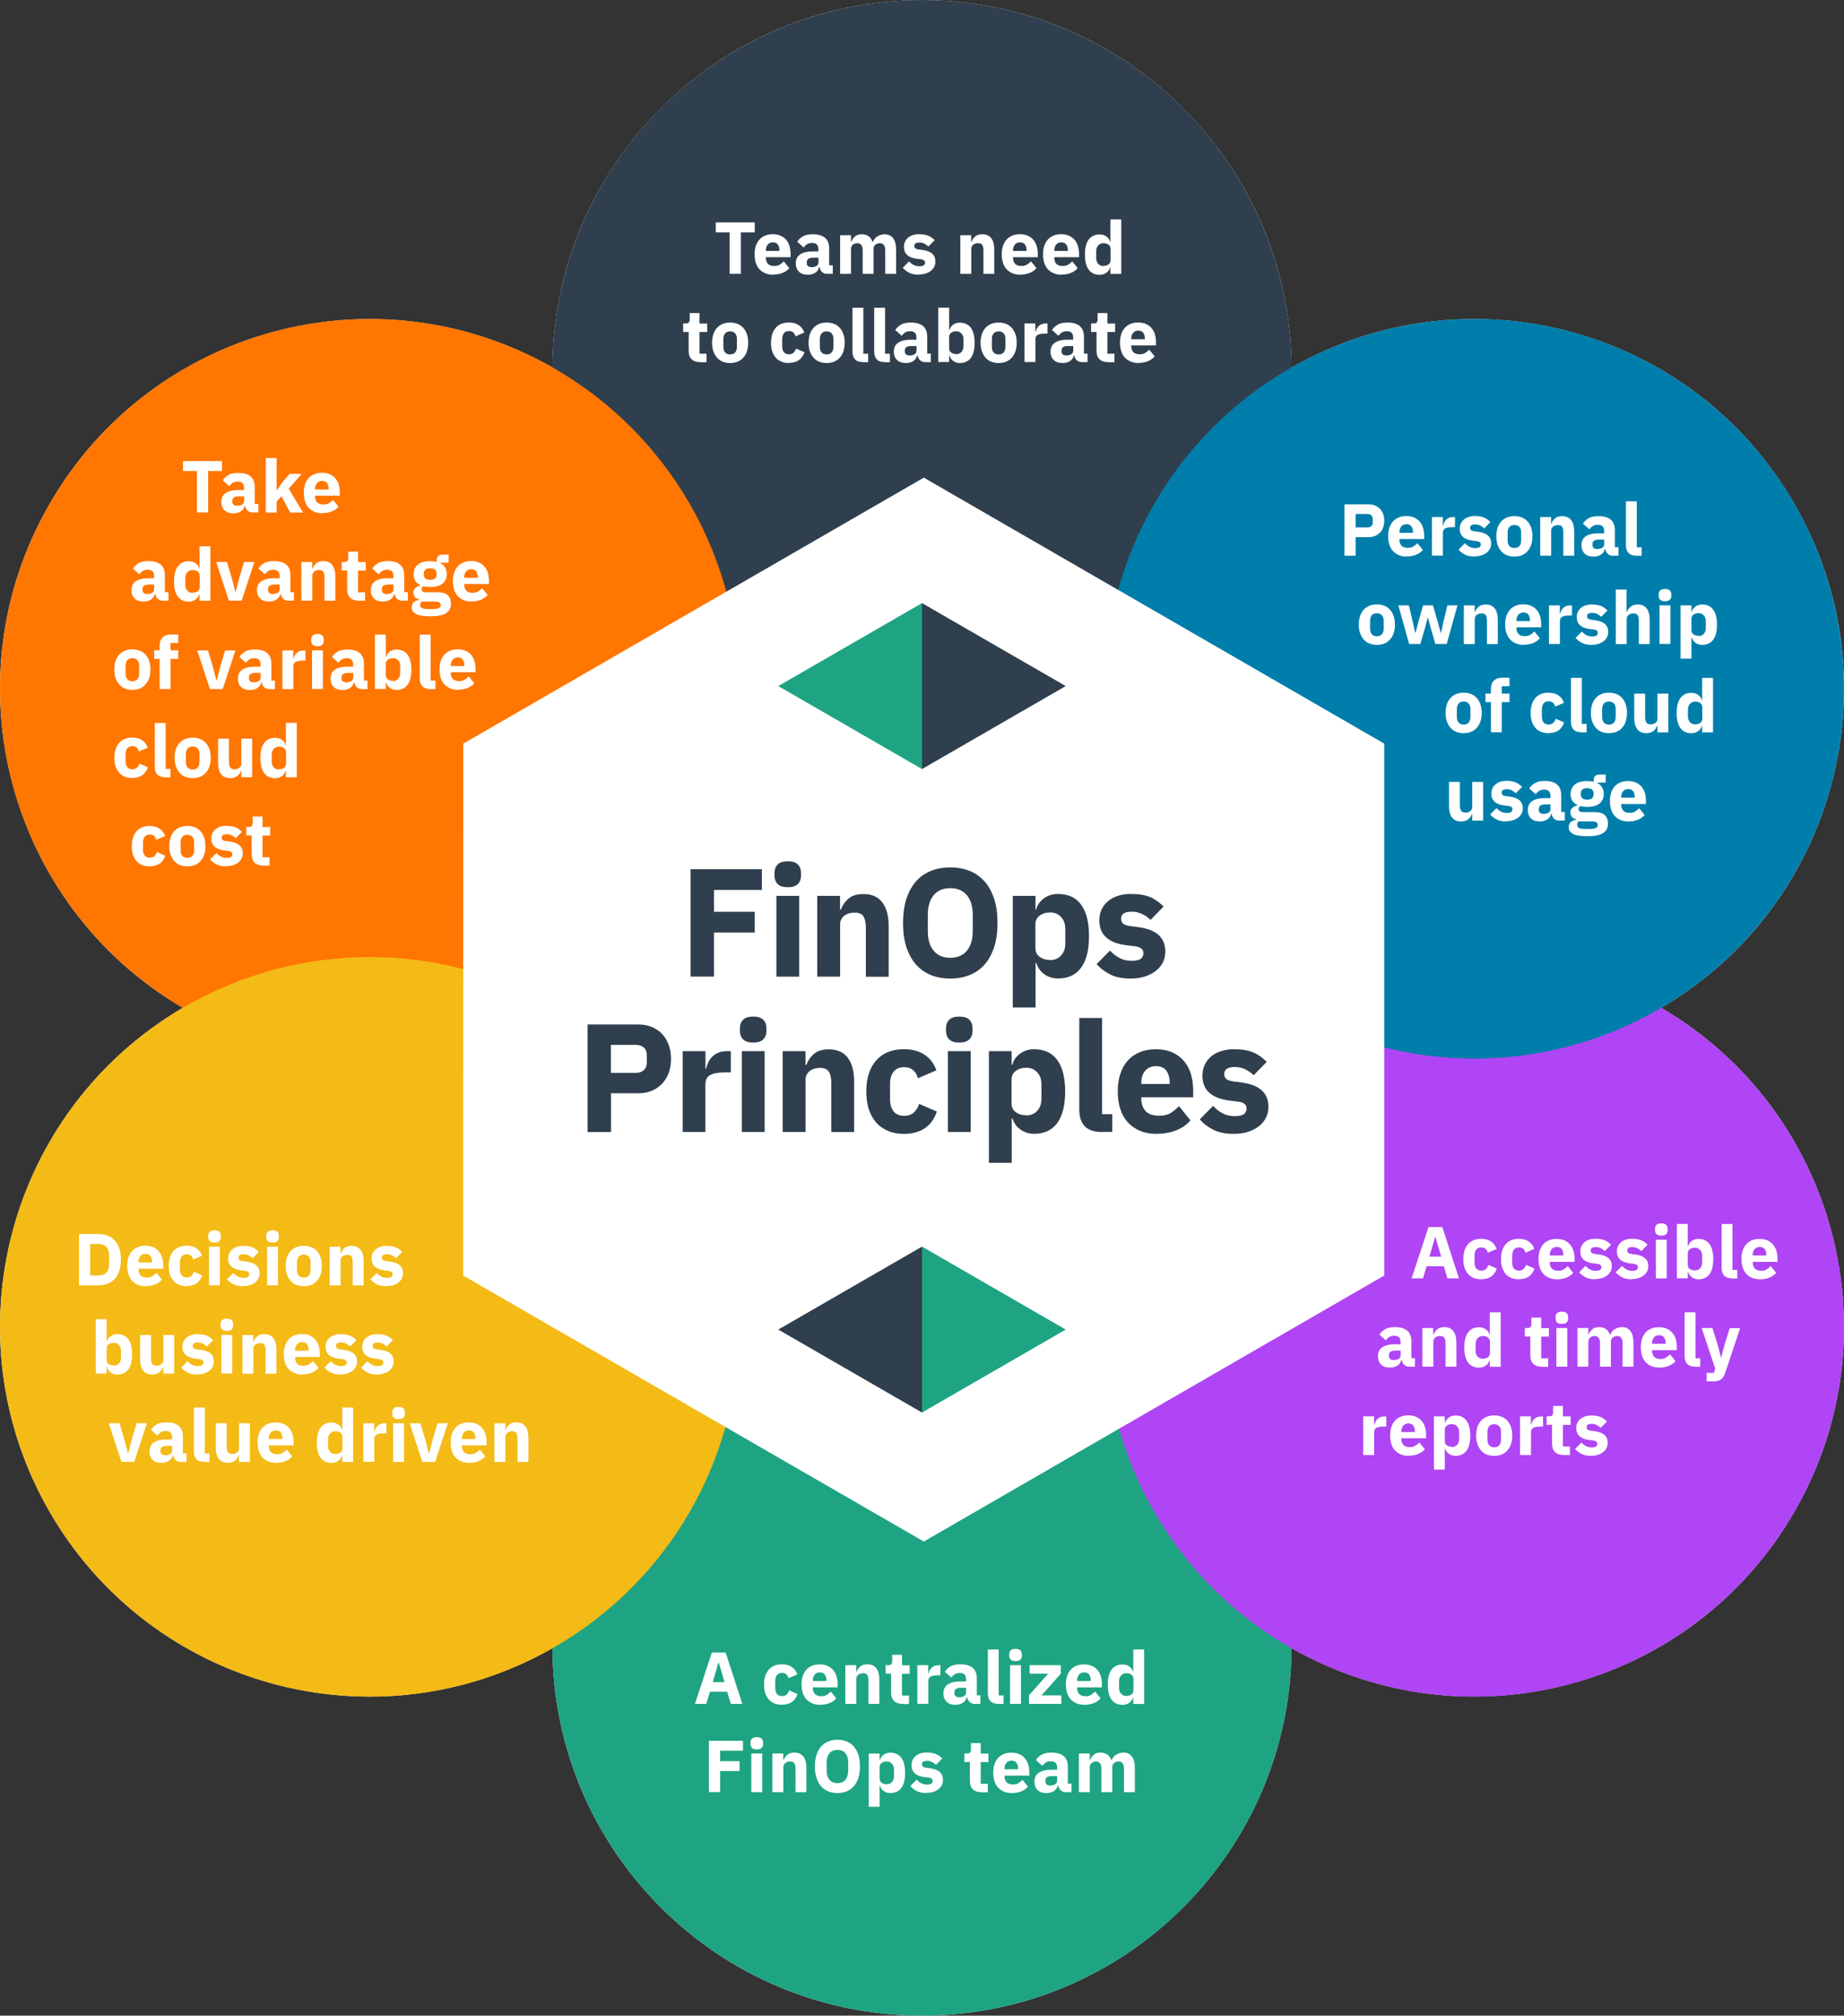 <svg xmlns="http://www.w3.org/2000/svg" viewBox="0 0 225.68 246.58"><rect x="0" y="0" width="225.68" height="246.58" fill="#333333" stroke="none"/><defs><style>.cls-1 { fill: #fff; } .cls-2, .cls-3 { fill: #1ea482; } .cls-4, .cls-5 { fill: #2f3f4e; } .cls-5, .cls-3, .cls-6, .cls-7, .cls-8, .cls-9 { mix-blend-mode: multiply; } .cls-6 { fill: #af45f4; } .cls-7 { fill: #ff7600; } .cls-8 { fill: #007eab; } .cls-9 { fill: #f4ba16; } .cls-10 { isolation: isolate; }</style></defs><g class="cls-10"><g id="Layer_2" data-name="Layer 2"><g id="Finalised_Versions" data-name="Finalised Versions"><g id="Layer_13" data-name="Layer 13"><path class="cls-1" d="M203.3 123.29c21.44-12.56 28.76-40.09 16.31-61.64-12.44-21.55-39.94-28.99-61.54-16.69-.15-24.85-20.34-44.95-45.23-44.95s-45.07 20.1-45.23 44.95c-21.6-12.29-49.1-4.86-61.54 16.69C-6.38 83.2.94 110.73 22.38 123.29.94 135.85-6.38 163.38 6.07 184.93c12.44 21.55 39.94 28.99 61.54 16.69.15 24.85 20.34 44.95 45.23 44.95s45.07-20.1 45.23-44.95c21.6 12.29 49.1 4.86 61.54-16.69s5.13-49.09-16.31-61.64z"/><circle class="cls-5" cx="112.84" cy="45.24" r="45.24"/><circle class="cls-3" cx="112.84" cy="201.34" r="45.24"/><circle class="cls-7" cx="45.24" cy="84.26" r="45.24"/><circle class="cls-6" cx="180.44" cy="162.32" r="45.24"/><circle class="cls-9" cx="45.24" cy="162.32" r="45.24"/><circle class="cls-8" cx="180.44" cy="84.26" r="45.24"/><polygon class="cls-1" points="169.41 90.97 113.06 58.43 56.7 90.97 56.68 156.04 113.06 188.58 169.41 156.04 169.41 90.97"/><g><g><polygon class="cls-2" points="95.25 83.93 112.84 73.78 112.84 94.08 95.25 83.93"/><polygon class="cls-4" points="112.84 94.08 112.84 73.78 130.43 83.93 112.84 94.08"/></g><g><polygon class="cls-2" points="130.43 162.65 112.84 172.8 112.84 152.5 130.43 162.65"/><polygon class="cls-4" points="112.84 152.5 112.84 172.8 95.25 162.65 112.84 152.5"/></g></g><g><path class="cls-4" d="M84.52 119.48v-13.15h8.72v2.54h-5.86v2.67h4.99v2.54h-4.99v5.39h-2.86z"/><path class="cls-4" d="M96.41 108.54c-.57.0-.98-.13-1.23-.39-.26-.26-.39-.59-.39-.99v-.42c0-.4.13-.73.39-.99.26-.26.67-.39 1.23-.39s.98.13 1.23.39c.26.26.39.59.39.99v.42c0 .4-.13.73-.39.99-.26.26-.67.39-1.23.39zm-1.39 1.05h2.79v9.89h-2.79v-9.89z"/><path class="cls-4" d="M100.02 119.48v-9.89h2.79v1.68h.11c.18-.51.48-.96.92-1.34s1.05-.56 1.83-.56c1.02.0 1.79.34 2.31 1.02.52.68.78 1.65.78 2.9v6.2h-2.79v-5.97c0-.64-.1-1.11-.3-1.42s-.56-.46-1.07-.46c-.23.0-.45.03-.66.08-.21.06-.4.15-.57.27-.17.12-.3.28-.4.46-.1.18-.15.39-.15.63v6.4h-2.79z"/><path class="cls-4" d="M116.3 119.71c-.87.0-1.66-.14-2.37-.43-.72-.29-1.32-.72-1.83-1.29-.5-.57-.89-1.28-1.17-2.13s-.41-1.83-.41-2.95.14-2.1.41-2.95c.28-.85.67-1.56 1.17-2.13s1.11-1 1.83-1.29 1.51-.43 2.37-.43 1.66.14 2.37.43c.72.29 1.32.72 1.83 1.29s.89 1.28 1.17 2.13.41 1.83.41 2.95-.14 2.1-.41 2.95c-.28.85-.67 1.56-1.17 2.13s-1.11 1-1.83 1.29-1.51.43-2.37.43zm0-2.54c.87.0 1.54-.28 2.02-.85.48-.56.73-1.38.73-2.43v-1.96c0-1.05-.24-1.87-.73-2.43-.48-.57-1.16-.85-2.02-.85s-1.54.28-2.02.85c-.48.56-.73 1.38-.73 2.43v1.96c0 1.05.24 1.87.73 2.43.48.57 1.16.85 2.02.85z"/><path class="cls-4" d="M123.94 109.59h2.79v1.66h.09c.14-.55.46-1 .95-1.36s1.06-.53 1.71-.53c1.26.0 2.2.44 2.84 1.32s.96 2.16.96 3.84-.32 2.97-.96 3.85c-.64.89-1.59 1.33-2.84 1.33-.33.0-.63-.05-.92-.14s-.55-.23-.78-.4c-.23-.17-.43-.37-.59-.6s-.28-.48-.36-.74h-.09v5.43h-2.79v-13.66zm4.61 7.86c.53.0.96-.19 1.31-.56s.52-.87.52-1.5v-1.71c0-.63-.17-1.13-.52-1.5-.35-.37-.78-.56-1.31-.56s-.96.13-1.31.39c-.35.26-.52.61-.52 1.06v2.92c0 .45.17.81.52 1.06.35.26.78.39 1.31.39z"/><path class="cls-4" d="M138.37 119.71c-.95.0-1.76-.15-2.41-.46-.65-.31-1.24-.74-1.75-1.31l1.64-1.66c.35.39.74.7 1.17.92.43.23.91.34 1.45.34s.94-.08 1.15-.25.32-.4.32-.69c0-.46-.33-.74-1-.83l-1.07-.13c-2.22-.28-3.33-1.29-3.33-3.05.0-.48.09-.91.27-1.31s.44-.73.77-1.02c.33-.28.73-.5 1.21-.66.47-.16 1-.24 1.59-.24.51.0.97.03 1.37.1s.75.17 1.05.3c.31.13.59.3.85.49s.51.41.76.65l-1.6 1.64c-.31-.31-.67-.56-1.06-.74-.4-.18-.8-.27-1.22-.27-.48.0-.82.08-1.02.23-.2.15-.3.35-.3.6s.07.47.22.61c.14.14.42.25.82.31l1.11.15c2.17.29 3.26 1.28 3.26 2.98.0.48-.1.92-.3 1.32-.2.4-.49.75-.86 1.04-.37.3-.82.52-1.34.69s-1.1.25-1.74.25z"/><path class="cls-4" d="M71.91 138.48v-13.15h6.22c.62.0 1.17.1 1.66.31.49.21.91.49 1.25.86.35.36.61.81.8 1.33s.28 1.09.28 1.71-.09 1.2-.28 1.71-.46.95-.8 1.32c-.35.36-.76.65-1.25.86s-1.04.31-1.66.31h-3.35v4.75h-2.86zm2.86-7.23h3.01c.43.0.76-.11 1.01-.33.24-.22.37-.54.37-.97v-.83c0-.43-.12-.75-.37-.97s-.58-.33-1.01-.33h-3.01v3.43z"/><path class="cls-4" d="M83.55 138.48v-9.89h2.79v2.15h.09c.05-.28.14-.54.26-.8.13-.26.29-.49.5-.69s.46-.36.74-.48c.29-.12.63-.18 1.02-.18h.49v2.6h-.7c-.82.0-1.42.11-1.82.32-.4.21-.59.61-.59 1.19v5.78h-2.79z"/><path class="cls-4" d="M92.18 127.54c-.57.0-.98-.13-1.23-.39-.26-.26-.39-.59-.39-.99v-.42c0-.4.13-.73.39-.99.26-.26.67-.39 1.23-.39s.98.13 1.23.39c.26.26.39.59.39.99v.42c0 .4-.13.73-.39.99-.26.26-.67.39-1.23.39zm-1.39 1.05h2.79v9.89h-2.79v-9.89z"/><path class="cls-4" d="M95.79 138.48v-9.89h2.79v1.68h.11c.18-.51.48-.96.92-1.34s1.05-.56 1.83-.56c1.02.0 1.79.34 2.31 1.02s.78 1.65.78 2.9v6.2h-2.79v-5.97c0-.64-.1-1.11-.3-1.42s-.56-.46-1.07-.46c-.23.0-.45.03-.66.08-.21.06-.4.15-.57.27-.17.12-.3.28-.4.46-.1.18-.15.39-.15.63v6.4H95.8z"/><path class="cls-4" d="M110.64 138.71c-.74.0-1.4-.12-1.98-.37s-1.06-.59-1.45-1.04-.68-.99-.89-1.63c-.2-.64-.3-1.36-.3-2.15s.1-1.5.3-2.14c.2-.63.5-1.18.89-1.63s.87-.8 1.45-1.04c.58-.24 1.24-.36 1.98-.36 1 0 1.84.23 2.52.68.67.45 1.15 1.09 1.44 1.9l-2.26.98c-.09-.38-.27-.7-.55-.96-.28-.26-.66-.4-1.15-.4-.56.0-.99.19-1.28.56s-.43.87-.43 1.5v1.85c0 .63.14 1.12.43 1.49.29.36.72.55 1.28.55.5.0.9-.13 1.2-.4.29-.27.51-.62.65-1.06l2.17.94c-.33.94-.83 1.63-1.52 2.07-.68.44-1.52.66-2.5.66z"/><path class="cls-4" d="M117.4 127.54c-.57.0-.98-.13-1.23-.39-.26-.26-.39-.59-.39-.99v-.42c0-.4.13-.73.39-.99.26-.26.67-.39 1.23-.39s.98.13 1.23.39c.26.26.39.59.39.99v.42c0 .4-.13.73-.39.99-.26.26-.67.39-1.23.39zm-1.39 1.05h2.79v9.89h-2.79v-9.89z"/><path class="cls-4" d="M121.02 128.59h2.79v1.66h.09c.14-.55.46-1 .95-1.36s1.06-.53 1.71-.53c1.26.0 2.2.44 2.84 1.32s.96 2.16.96 3.84-.32 2.97-.96 3.85c-.64.89-1.59 1.33-2.84 1.33-.33.0-.63-.05-.92-.14-.29-.09-.55-.23-.78-.4-.23-.17-.43-.37-.59-.6s-.28-.48-.36-.74h-.09v5.43h-2.79v-13.66zm4.61 7.86c.53.0.96-.19 1.31-.56.35-.37.52-.87.52-1.5v-1.71c0-.63-.17-1.13-.52-1.5s-.78-.56-1.31-.56-.96.13-1.31.39c-.35.26-.52.61-.52 1.06v2.92c0 .45.17.81.52 1.06.35.26.78.39 1.31.39z"/><path class="cls-4" d="M134.86 138.48c-.95.0-1.65-.23-2.1-.7s-.67-1.14-.67-2.02v-11.23h2.79v11.77h1.24v2.17h-1.26z"/><path class="cls-4" d="M141.55 138.71c-.75.0-1.43-.12-2.02-.37s-1.09-.59-1.5-1.04-.72-.99-.92-1.63c-.21-.64-.31-1.36-.31-2.15s.1-1.49.3-2.12c.2-.63.5-1.18.9-1.63s.88-.8 1.46-1.04c.58-.25 1.24-.37 1.98-.37.82.0 1.52.14 2.1.41s1.06.65 1.43 1.11.64 1 .81 1.61c.17.61.25 1.25.25 1.91v.83h-6.35v.15c0 .65.18 1.16.53 1.54s.9.57 1.66.57c.58.0 1.05-.11 1.41-.34.36-.23.7-.51 1.02-.83l1.39 1.74c-.44.52-1.01.92-1.72 1.21-.71.29-1.52.43-2.42.43zm-.06-8.29c-.57.0-1.01.19-1.33.56-.32.37-.48.86-.48 1.48v.15h3.47v-.17c0-.6-.14-1.09-.41-1.46s-.69-.56-1.25-.56z"/><path class="cls-4" d="M150.99 138.71c-.95.0-1.76-.15-2.41-.46s-1.24-.74-1.75-1.31l1.64-1.66c.35.39.74.7 1.17.92.43.23.91.34 1.45.34s.94-.08 1.15-.25.32-.4.32-.69c0-.46-.33-.74-1-.83l-1.07-.13c-2.22-.28-3.33-1.29-3.33-3.05.0-.48.09-.91.27-1.31s.44-.73.77-1.02c.33-.28.73-.5 1.21-.66.47-.16 1-.24 1.59-.24.51.0.97.03 1.37.1s.75.17 1.05.3c.31.13.59.3.85.49s.51.41.76.65l-1.6 1.64c-.31-.31-.67-.56-1.06-.74-.4-.18-.8-.27-1.22-.27-.48.0-.82.08-1.02.23-.2.15-.3.35-.3.6s.07.47.22.61c.14.14.42.25.82.31l1.11.15c2.17.29 3.26 1.28 3.26 2.98.0.48-.1.92-.3 1.32-.2.4-.49.75-.86 1.04-.37.3-.82.52-1.34.69s-1.1.25-1.74.25z"/></g><g><g><path class="cls-1" d="M90.67 28.43v5.07H89.3v-5.07h-1.7v-1.22h4.77v1.22h-1.7z"/><path class="cls-1" d="M94.62 33.61c-.36.0-.68-.06-.96-.18-.28-.12-.52-.28-.72-.5-.2-.21-.34-.47-.44-.78-.1-.31-.15-.65-.15-1.03s.05-.71.14-1.01c.1-.3.24-.56.43-.78.19-.22.42-.38.7-.5s.59-.18.95-.18c.39.0.72.07 1 .2s.51.31.68.53c.18.22.31.48.39.77s.12.6.12.91v.4h-3.03v.07c0 .31.08.56.25.74s.43.27.79.27c.28.0.5-.06.67-.17s.34-.24.49-.4l.67.83c-.21.25-.48.44-.82.58s-.72.21-1.16.21zm-.03-3.96c-.27.0-.48.09-.63.27-.15.18-.23.41-.23.71v.07h1.66v-.08c0-.29-.06-.52-.19-.7s-.33-.27-.6-.27z"/><path class="cls-1" d="M101.2 33.5c-.24.0-.44-.08-.6-.23s-.26-.35-.3-.6h-.05c-.07.31-.23.54-.48.7-.25.16-.55.24-.91.24-.47.0-.84-.13-1.09-.38s-.38-.58-.38-1c0-.5.18-.87.54-1.11s.86-.36 1.48-.36h.75v-.3c0-.23-.06-.41-.18-.54s-.32-.2-.6-.2c-.26.0-.47.06-.63.17-.16.11-.29.24-.39.39l-.79-.71c.19-.28.43-.51.72-.67.29-.16.69-.24 1.18-.24.67.0 1.18.15 1.51.44.34.29.5.72.5 1.29v2.07h.44v1.04h-.74zm-1.84-.82c.22.0.41-.05.57-.14.16-.1.24-.25.24-.46v-.55h-.65c-.52.0-.78.18-.78.53v.13c0 .17.05.3.16.38s.26.12.46.12z"/><path class="cls-1" d="M102.82 33.5v-4.73h1.33v.8h.05c.08-.25.23-.47.43-.64.2-.18.48-.27.84-.27.32.0.6.08.83.24s.39.4.5.71h.03c.04-.13.11-.26.19-.37.09-.12.19-.22.32-.3.13-.08.27-.15.42-.2.16-.05.32-.08.5-.08.46.0.81.16 1.05.49.24.32.36.79.36 1.39v2.96h-1.33v-2.85c0-.6-.22-.9-.65-.9-.2.0-.38.06-.54.17-.16.11-.24.29-.24.52v3.06h-1.33v-2.85c0-.6-.22-.9-.65-.9-.1.0-.19.01-.28.04-.09.03-.18.07-.25.13-.08.06-.14.13-.18.22s-.07.19-.07.3v3.06h-1.33z"/><path class="cls-1" d="M112.47 33.61c-.46.0-.84-.07-1.15-.22s-.59-.36-.84-.63l.78-.79c.17.19.35.33.56.44.2.11.43.16.69.16s.45-.04.55-.12.15-.19.15-.33c0-.22-.16-.35-.48-.4l-.51-.06c-1.06-.13-1.59-.62-1.59-1.46.0-.23.04-.44.13-.63s.21-.35.37-.49c.16-.14.35-.24.58-.32.23-.07.48-.11.76-.11.25.0.46.02.65.05.19.03.36.08.5.14s.28.14.41.23c.12.09.24.2.36.31l-.77.78c-.15-.15-.32-.27-.51-.36s-.38-.13-.58-.13c-.23.0-.39.04-.49.11s-.14.17-.14.29.03.22.1.29.2.12.39.15l.53.07c1.04.14 1.56.61 1.56 1.42.0.23-.05.44-.14.63-.1.19-.23.36-.41.5-.18.14-.39.25-.64.33s-.53.12-.83.12z"/><path class="cls-1" d="M117.53 33.5v-4.73h1.33v.8h.05c.08-.25.23-.46.44-.64s.5-.27.87-.27c.49.0.85.16 1.1.49.25.32.37.79.37 1.39v2.96h-1.33v-2.85c0-.31-.05-.53-.14-.68-.1-.15-.27-.22-.51-.22-.11.0-.21.01-.31.04-.1.03-.19.07-.27.13s-.15.13-.19.22-.07.19-.07.3v3.06h-1.33z"/><path class="cls-1" d="M124.87 33.61c-.36.0-.68-.06-.96-.18-.28-.12-.52-.28-.72-.5-.2-.21-.34-.47-.44-.78-.1-.31-.15-.65-.15-1.03s.05-.71.14-1.01c.1-.3.24-.56.43-.78.19-.22.42-.38.7-.5s.59-.18.95-.18c.39.0.72.07 1 .2s.51.31.68.53c.18.22.31.48.39.77s.12.6.12.91v.4h-3.03v.07c0 .31.08.56.25.74s.43.27.79.27c.28.0.5-.06.67-.17s.34-.24.49-.4l.67.83c-.21.25-.48.44-.82.58s-.72.21-1.16.21zm-.03-3.96c-.27.0-.48.09-.63.27-.15.18-.23.41-.23.71v.07h1.66v-.08c0-.29-.06-.52-.19-.7s-.33-.27-.6-.27z"/><path class="cls-1" d="M129.92 33.61c-.36.0-.68-.06-.96-.18s-.52-.28-.72-.5c-.2-.21-.34-.47-.44-.78-.1-.31-.15-.65-.15-1.03s.05-.71.14-1.01c.1-.3.24-.56.43-.78.19-.22.42-.38.7-.5s.59-.18.95-.18c.39.0.72.07 1 .2s.51.31.68.53c.18.22.31.48.39.77.08.29.12.6.12.91v.4h-3.03v.07c0 .31.08.56.25.74s.43.27.79.27c.28.0.5-.06.67-.17s.34-.24.49-.4l.67.83c-.21.25-.48.44-.82.58s-.72.21-1.16.21zm-.03-3.96c-.27.0-.48.09-.63.27s-.23.41-.23.71v.07h1.66v-.08c0-.29-.06-.52-.19-.7s-.33-.27-.6-.27z"/><path class="cls-1" d="M135.91 32.71h-.04c-.04.13-.09.24-.17.36-.08.11-.17.21-.28.29s-.24.14-.38.19c-.14.04-.29.07-.44.07-.6.0-1.05-.21-1.36-.63s-.46-1.04-.46-1.84.15-1.42.46-1.84.76-.63 1.36-.63c.31.0.58.08.81.25.24.17.39.38.45.65h.04v-2.73h1.33v6.66h-1.33v-.79zm-.87-.18c.25.0.46-.06.63-.18s.25-.29.25-.51v-1.4c0-.22-.08-.39-.25-.51s-.37-.18-.63-.18-.46.09-.63.27-.25.42-.25.72v.82c0 .3.08.54.25.72s.37.27.63.27z"/><path class="cls-1" d="M85.69 44.3c-.46.0-.81-.12-1.05-.35-.24-.23-.36-.58-.36-1.03v-2.31h-.67v-1.04h.33c.18.0.3-.04.37-.13.07-.09.1-.21.1-.37v-.77h1.2v1.28h.94v1.04h-.94v2.65h.86v1.04h-.79z"/><path class="cls-1" d="M89.36 44.41c-.35.0-.66-.06-.93-.17s-.5-.28-.69-.5-.33-.48-.44-.78c-.1-.31-.15-.65-.15-1.03s.05-.72.15-1.03.25-.57.44-.78.42-.38.69-.49.58-.17.93-.17.66.06.93.17c.27.11.5.28.69.49s.33.47.44.78.15.65.15 1.03-.05.72-.15 1.03c-.1.31-.25.57-.44.78-.19.22-.42.38-.69.5-.27.11-.58.17-.93.17zm0-1.05c.26.0.47-.08.61-.24s.22-.39.22-.69v-.96c0-.3-.07-.53-.22-.69s-.35-.24-.61-.24-.47.08-.61.24c-.14.16-.22.39-.22.69v.96c0 .3.07.53.22.69.14.16.35.24.61.24z"/><path class="cls-1" d="M96.55 44.41c-.35.0-.67-.06-.94-.18-.28-.12-.51-.28-.69-.5s-.33-.47-.42-.78c-.1-.31-.14-.65-.14-1.03s.05-.72.14-1.02c.1-.3.24-.56.42-.78s.42-.38.69-.5c.28-.11.59-.17.94-.17.48.0.88.11 1.2.32.32.22.55.52.69.91l-1.08.47c-.04-.18-.13-.33-.26-.46-.13-.13-.31-.19-.55-.19-.27.0-.47.09-.61.27s-.21.42-.21.72v.88c0 .3.07.54.21.71s.34.26.61.26c.24.0.43-.06.57-.19.14-.13.24-.3.31-.51l1.03.45c-.16.45-.4.78-.72.99-.33.21-.72.31-1.19.31z"/><path class="cls-1" d="M101.17 44.41c-.35.0-.66-.06-.93-.17s-.5-.28-.69-.5-.33-.48-.44-.78c-.1-.31-.15-.65-.15-1.03s.05-.72.15-1.03.25-.57.44-.78.42-.38.69-.49.58-.17.93-.17.66.06.93.17c.27.11.5.28.69.49s.33.47.44.78.15.65.15 1.03-.05.72-.15 1.03c-.1.31-.25.57-.44.78-.19.22-.42.38-.69.5-.27.11-.58.17-.93.17zm0-1.05c.26.0.47-.08.61-.24s.22-.39.22-.69v-.96c0-.3-.07-.53-.22-.69s-.35-.24-.61-.24-.47.08-.61.24c-.14.16-.22.39-.22.69v.96c0 .3.07.53.22.69.14.16.35.24.61.24z"/><path class="cls-1" d="M105.65 44.3c-.46.0-.79-.11-1-.33s-.32-.54-.32-.96v-5.36h1.33v5.62h.59v1.04h-.6z"/><path class="cls-1" d="M108.31 44.3c-.46.0-.79-.11-1-.33s-.32-.54-.32-.96v-5.36h1.33v5.62h.59v1.04h-.6z"/><path class="cls-1" d="M113.2 44.3c-.24.0-.44-.08-.6-.23s-.26-.35-.3-.6h-.05c-.07.31-.23.54-.48.7-.25.16-.55.24-.91.24-.47.0-.84-.13-1.09-.38s-.38-.58-.38-1c0-.5.18-.87.54-1.11s.86-.36 1.48-.36h.75v-.3c0-.23-.06-.41-.18-.54s-.32-.2-.6-.2c-.26.0-.47.06-.63.17s-.29.24-.39.39l-.79-.71c.19-.28.43-.51.72-.67.29-.16.69-.24 1.18-.24.67.0 1.18.15 1.51.44.34.29.5.72.5 1.29v2.07h.44v1.04h-.74zm-1.84-.82c.22.0.41-.05.57-.14.16-.1.24-.25.24-.46v-.55h-.65c-.52.0-.78.18-.78.53v.13c0 .17.05.3.16.38s.26.12.46.12z"/><path class="cls-1" d="M114.83 37.64h1.33v2.73h.04c.07-.26.22-.48.45-.65.24-.17.51-.25.81-.25.6.0 1.05.21 1.36.63s.46 1.03.46 1.84-.15 1.42-.46 1.84c-.31.42-.76.63-1.36.63-.16.0-.3-.02-.44-.07-.14-.04-.26-.11-.37-.19s-.21-.18-.28-.29c-.08-.11-.13-.23-.17-.36h-.04v.79h-1.33v-6.66zm2.21 5.69c.25.0.46-.09.63-.27.16-.18.25-.42.25-.72v-.82c0-.3-.08-.54-.25-.72s-.37-.27-.63-.27-.46.06-.63.18-.25.29-.25.51v1.4c0 .22.08.39.25.51.16.12.37.18.63.18z"/><path class="cls-1" d="M122.22 44.41c-.35.0-.66-.06-.93-.17s-.5-.28-.69-.5-.33-.48-.44-.78c-.1-.31-.15-.65-.15-1.03s.05-.72.15-1.03.25-.57.44-.78.42-.38.69-.49.58-.17.93-.17.66.06.93.17c.27.11.5.28.69.49s.33.47.44.78.15.65.15 1.03-.05.72-.15 1.03c-.1.31-.25.57-.44.78-.19.22-.42.38-.69.5-.27.11-.58.17-.93.17zm0-1.05c.26.0.47-.08.61-.24s.22-.39.22-.69v-.96c0-.3-.07-.53-.22-.69s-.35-.24-.61-.24-.47.08-.61.24c-.14.16-.22.39-.22.69v.96c0 .3.07.53.22.69.14.16.35.24.61.24z"/><path class="cls-1" d="M125.38 44.3v-4.73h1.33v1.03h.04c.02-.13.07-.26.13-.38s.14-.23.24-.33.22-.17.36-.23c.14-.06.3-.09.49-.09h.23v1.24h-.33c-.39.0-.68.05-.87.15s-.28.29-.28.57v2.76h-1.33z"/><path class="cls-1" d="M132.38 44.3c-.24.0-.44-.08-.6-.23s-.26-.35-.3-.6h-.05c-.07.31-.23.54-.48.7-.25.16-.55.24-.91.24-.47.0-.84-.13-1.09-.38s-.38-.58-.38-1c0-.5.18-.87.54-1.11.36-.24.86-.36 1.48-.36h.75v-.3c0-.23-.06-.41-.18-.54s-.32-.2-.6-.2c-.26.0-.47.06-.63.17s-.29.24-.39.39l-.79-.71c.19-.28.43-.51.72-.67.29-.16.69-.24 1.18-.24.67.0 1.18.15 1.51.44.34.29.5.72.5 1.29v2.07h.44v1.04h-.74zm-1.84-.82c.22.0.41-.05.57-.14.16-.1.24-.25.24-.46v-.55h-.65c-.52.0-.78.18-.78.53v.13c0 .17.05.3.16.38s.26.12.46.12z"/><path class="cls-1" d="M135.61 44.3c-.46.0-.81-.12-1.05-.35-.24-.23-.36-.58-.36-1.03v-2.31h-.67v-1.04h.33c.18.0.3-.04.37-.13s.1-.21.1-.37v-.77h1.2v1.28h.94v1.04h-.94v2.65h.86v1.04h-.79z"/><path class="cls-1" d="M139.34 44.41c-.36.0-.68-.06-.96-.18s-.52-.28-.72-.5c-.2-.21-.34-.47-.44-.78s-.15-.65-.15-1.03.05-.71.14-1.01c.1-.3.24-.56.43-.78s.42-.38.7-.5.59-.18.95-.18c.39.0.72.07 1 .2s.51.31.68.53c.18.22.31.48.39.77.08.29.12.6.12.91v.4h-3.03v.07c0 .31.08.56.25.74s.43.27.79.27c.28.0.5-.06.67-.17s.34-.24.49-.4l.67.83c-.21.25-.48.44-.82.58s-.72.21-1.16.21zm-.03-3.96c-.27.0-.48.09-.63.27s-.23.41-.23.71v.07h1.66v-.08c0-.29-.06-.52-.19-.7s-.33-.27-.6-.27z"/></g><g><path class="cls-1" d="M164.54 67.98V61.7h2.97c.29.0.56.05.79.15s.43.24.6.41c.16.17.29.39.38.63s.13.52.13.81-.04.57-.13.82-.22.46-.38.63c-.17.17-.36.31-.6.41s-.5.15-.79.15h-1.6v2.27h-1.37zm1.37-3.46h1.44c.2.0.36-.05.48-.16.12-.1.18-.26.18-.46v-.4c0-.2-.06-.36-.18-.46s-.28-.16-.48-.16h-1.44v1.64z"/><path class="cls-1" d="M172.16 68.09c-.36.0-.68-.06-.96-.18s-.52-.28-.72-.5c-.2-.21-.34-.47-.44-.78s-.15-.65-.15-1.03.05-.71.14-1.01c.1-.3.24-.56.43-.78s.42-.38.7-.5.59-.18.95-.18c.39.0.72.07 1 .2s.51.31.68.53c.18.22.31.48.39.77.08.29.12.6.12.91v.4h-3.03v.07c0 .31.08.56.25.74.17.18.43.27.79.27.28.0.5-.06.67-.17s.34-.24.49-.4l.67.83c-.21.25-.48.44-.82.58s-.72.21-1.16.21zm-.03-3.96c-.27.0-.48.09-.63.27-.15.18-.23.41-.23.71v.07h1.66v-.08c0-.29-.06-.52-.19-.7s-.33-.27-.6-.27z"/><path class="cls-1" d="M175.25 67.98v-4.73h1.33v1.03h.04c.02-.13.07-.26.13-.38s.14-.23.24-.33c.1-.1.22-.17.36-.23.14-.06.3-.09.49-.09h.23v1.24h-.33c-.39.0-.68.05-.87.15s-.28.29-.28.57v2.76h-1.33z"/><path class="cls-1" d="M180.49 68.09c-.46.0-.84-.07-1.15-.22s-.59-.36-.84-.63l.78-.79c.17.19.35.33.56.44.2.11.43.16.69.16s.45-.04.55-.12.15-.19.15-.33c0-.22-.16-.35-.48-.4l-.51-.06c-1.06-.13-1.59-.62-1.59-1.46.0-.23.04-.44.13-.63s.21-.35.37-.49.35-.24.58-.32c.23-.07.48-.11.76-.11.25.0.46.02.65.05.19.03.36.08.5.14s.28.14.41.23c.12.09.24.2.36.31l-.77.78c-.15-.15-.32-.27-.51-.36s-.38-.13-.58-.13c-.23.0-.39.04-.49.11-.1.07-.14.17-.14.29s.03.22.1.29c.07.07.2.12.39.15l.53.07c1.04.14 1.56.61 1.56 1.42.0.23-.05.44-.14.63-.1.19-.23.36-.41.5s-.39.25-.64.33-.53.12-.83.12z"/><path class="cls-1" d="M185.34 68.09c-.35.0-.66-.06-.93-.17s-.5-.28-.69-.5-.33-.48-.44-.78c-.1-.31-.15-.65-.15-1.03s.05-.72.15-1.03.25-.57.44-.78.42-.38.69-.49.58-.17.93-.17.66.06.93.17.5.28.69.49.33.47.44.78.15.65.15 1.03-.05.72-.15 1.03-.25.57-.44.78c-.19.22-.42.38-.69.5-.27.11-.58.17-.93.17zm0-1.05c.26.0.47-.08.61-.24s.22-.39.22-.69v-.96c0-.3-.07-.53-.22-.69s-.35-.24-.61-.24-.47.08-.61.24c-.14.16-.22.39-.22.69v.96c0 .3.07.53.22.69.14.16.35.24.61.24z"/><path class="cls-1" d="M188.5 67.98v-4.73h1.33v.8h.05c.08-.25.23-.46.44-.64s.5-.27.87-.27c.49.0.85.16 1.1.49.25.32.37.79.37 1.39v2.96h-1.33v-2.85c0-.31-.05-.53-.14-.68-.1-.15-.27-.22-.51-.22-.11.0-.21.01-.31.04s-.19.07-.27.13-.15.13-.19.22-.07.19-.07.3v3.06h-1.33z"/><path class="cls-1" d="M197.36 67.98c-.24.0-.44-.08-.6-.23s-.26-.35-.3-.6h-.05c-.07.31-.23.54-.48.7s-.55.24-.91.24c-.47.0-.84-.13-1.09-.38s-.38-.58-.38-1c0-.5.18-.87.54-1.11.36-.24.86-.36 1.48-.36h.75v-.3c0-.23-.06-.41-.18-.54-.12-.13-.32-.2-.6-.2-.26.0-.47.06-.63.17s-.29.24-.39.39l-.79-.71c.19-.28.43-.51.72-.67.29-.16.69-.24 1.18-.24.67.0 1.18.15 1.51.44.34.29.5.72.5 1.29v2.07h.44v1.04h-.74zm-1.84-.82c.22.0.41-.05.57-.14.16-.1.24-.25.24-.46v-.55h-.65c-.52.0-.78.18-.78.53v.13c0 .17.05.3.16.38s.26.12.46.12z"/><path class="cls-1" d="M200.31 67.98c-.46.0-.79-.11-1-.33s-.32-.54-.32-.96v-5.36h1.33v5.62h.59v1.04h-.6z"/><path class="cls-1" d="M168.51 78.89c-.35.0-.66-.06-.93-.17s-.5-.28-.69-.5-.33-.48-.44-.78-.15-.65-.15-1.03.05-.72.15-1.03.25-.57.44-.78.42-.38.69-.49.58-.17.93-.17.66.06.93.17.5.28.69.49.33.47.44.78c.1.31.15.65.15 1.03s-.05.72-.15 1.03-.25.57-.44.78-.42.38-.69.5c-.27.11-.58.17-.93.17zm0-1.05c.26.0.47-.08.61-.24s.22-.39.22-.69v-.96c0-.3-.07-.53-.22-.69s-.35-.24-.61-.24-.47.08-.61.24c-.14.16-.22.39-.22.69v.96c0 .3.07.53.22.69.14.16.35.24.61.24z"/><path class="cls-1" d="M171.13 74.06h1.29l.46 1.91.32 1.44h.04l.38-1.44.54-1.91h1.22l.55 1.91.39 1.44h.04l.32-1.44.46-1.91h1.23l-1.31 4.72h-1.39l-.58-2-.33-1.22h-.03l-.32 1.22-.58 2h-1.37l-1.32-4.72z"/><path class="cls-1" d="M179.15 78.78v-4.72h1.33v.8h.05c.08-.25.23-.46.44-.64s.5-.27.87-.27c.49.0.85.16 1.1.49.25.32.37.79.37 1.39v2.96h-1.33v-2.85c0-.31-.05-.53-.14-.68-.1-.15-.27-.22-.51-.22-.11.0-.21.01-.31.04s-.19.07-.27.13-.15.13-.19.22-.07.19-.07.3v3.06h-1.33z"/><path class="cls-1" d="M186.48 78.89c-.36.0-.68-.06-.96-.18s-.52-.28-.72-.5c-.2-.21-.34-.47-.44-.78s-.15-.65-.15-1.03.05-.71.14-1.01c.1-.3.24-.56.43-.78s.42-.38.7-.5.59-.18.95-.18c.39.0.72.07 1 .2.28.13.51.31.68.53.18.22.31.48.39.77.08.29.12.6.12.91v.4h-3.03v.07c0 .31.08.55.25.74s.43.27.79.27c.28.0.5-.06.67-.17s.34-.24.49-.4l.67.83c-.21.25-.48.44-.82.58s-.72.21-1.16.21zm-.03-3.96c-.27.0-.48.09-.63.27-.15.18-.23.41-.23.71v.07h1.66v-.08c0-.29-.06-.52-.19-.7s-.33-.27-.6-.27z"/><path class="cls-1" d="M189.57 78.78v-4.72h1.33v1.03h.04c.02-.13.07-.26.13-.38s.14-.23.24-.33c.1-.1.22-.17.36-.23.14-.06.3-.09.49-.09h.23v1.24h-.33c-.39.0-.68.05-.87.15-.19.1-.28.29-.28.57v2.76h-1.33z"/><path class="cls-1" d="M194.81 78.89c-.46.0-.84-.07-1.15-.22s-.59-.36-.84-.62l.78-.79c.17.19.35.33.56.44.2.11.43.16.69.16s.45-.04.55-.12.15-.19.15-.33c0-.22-.16-.35-.48-.4l-.51-.06c-1.06-.13-1.59-.62-1.59-1.46.0-.23.04-.44.13-.62.09-.19.21-.35.37-.49s.35-.24.58-.32c.23-.07.48-.11.76-.11.25.0.46.02.65.05s.36.08.5.14.28.14.41.23c.12.09.24.2.36.31l-.77.78c-.15-.15-.32-.27-.51-.36s-.38-.13-.58-.13c-.23.0-.39.04-.49.11-.1.07-.14.17-.14.29s.03.22.1.29c.07.07.2.12.39.15l.53.07c1.04.14 1.56.61 1.56 1.42.0.23-.05.44-.14.63s-.23.36-.41.5-.39.25-.64.33-.53.12-.83.12z"/><path class="cls-1" d="M197.74 72.12h1.33v2.74h.05c.08-.25.23-.46.44-.64s.5-.27.87-.27c.49.0.85.16 1.1.49.25.32.37.79.37 1.39v2.96h-1.33v-2.85c0-.31-.05-.53-.14-.68-.1-.15-.27-.22-.51-.22-.11.0-.21.01-.31.04s-.19.07-.27.13-.15.13-.19.22-.07.19-.07.3v3.06h-1.33v-6.66z"/><path class="cls-1" d="M203.77 73.55c-.27.0-.47-.06-.59-.18s-.18-.28-.18-.47v-.2c0-.19.06-.35.18-.47s.32-.18.59-.18.47.06.59.18.18.28.18.47v.2c0 .19-.06.35-.18.47s-.32.18-.59.18zm-.67.5h1.33v4.72h-1.33v-4.72z"/><path class="cls-1" d="M205.68 74.06h1.33v.79h.04c.07-.26.22-.48.45-.65.24-.17.51-.25.81-.25.6.0 1.05.21 1.36.63s.46 1.03.46 1.84-.15 1.42-.46 1.84-.76.63-1.36.63c-.16.0-.3-.02-.44-.07-.14-.04-.26-.11-.37-.19s-.21-.18-.28-.29c-.08-.11-.13-.23-.17-.36h-.04v2.59h-1.33v-6.52zm2.21 3.75c.25.0.46-.09.63-.27.16-.18.25-.42.25-.72V76c0-.3-.08-.54-.25-.72-.17-.18-.37-.27-.63-.27s-.46.06-.63.18-.25.29-.25.51v1.39c0 .22.08.39.25.51.16.12.37.18.63.18z"/><path class="cls-1" d="M179.13 89.69c-.35.0-.66-.06-.93-.17s-.5-.28-.69-.5-.33-.48-.44-.78c-.1-.31-.15-.65-.15-1.03s.05-.72.15-1.03.25-.57.44-.78.42-.38.69-.49.58-.17.93-.17.66.06.93.17.5.28.69.49.33.47.44.78c.1.31.15.65.15 1.03s-.05.72-.15 1.03-.25.57-.44.78c-.19.22-.42.38-.69.5-.27.11-.58.17-.93.17zm0-1.05c.26.0.47-.08.61-.24s.22-.39.22-.69v-.96c0-.3-.07-.53-.22-.69s-.35-.24-.61-.24-.47.08-.61.24c-.14.16-.22.39-.22.69v.96c0 .3.07.53.22.69.14.16.35.24.61.24z"/><path class="cls-1" d="M182.47 85.89h-.67v-1.04h.67v-.56c0-.46.12-.8.36-1.03s.59-.35 1.05-.35h.86v1.04h-.94v.9h.94v1.04h-.94v3.69h-1.33v-3.69z"/><path class="cls-1" d="M189.52 89.69c-.35.0-.67-.06-.94-.17-.28-.12-.51-.28-.69-.5s-.33-.47-.42-.78c-.1-.31-.14-.65-.14-1.03s.05-.72.14-1.02c.1-.3.24-.56.42-.78s.42-.38.69-.5.59-.17.94-.17c.48.0.88.11 1.2.32.32.22.55.52.69.91l-1.08.47c-.04-.18-.13-.33-.26-.46s-.31-.19-.55-.19c-.27.0-.47.09-.61.27s-.21.42-.21.72v.88c0 .3.07.54.21.71s.34.26.61.26c.24.0.43-.06.57-.19s.24-.3.31-.51l1.03.45c-.16.45-.4.78-.72.99-.33.21-.72.31-1.19.31z"/><path class="cls-1" d="M193.58 89.58c-.46.0-.79-.11-1-.33s-.32-.54-.32-.96v-5.36h1.33v5.62h.59v1.04h-.6z"/><path class="cls-1" d="M196.91 89.69c-.35.0-.66-.06-.93-.17s-.5-.28-.69-.5-.33-.48-.44-.78c-.1-.31-.15-.65-.15-1.03s.05-.72.15-1.03.25-.57.44-.78.42-.38.69-.49.58-.17.93-.17.66.06.93.17.5.28.69.49.33.47.44.78c.1.31.15.65.15 1.03s-.05.72-.15 1.03-.25.57-.44.78c-.19.22-.42.38-.69.5-.27.11-.58.17-.93.17zm0-1.05c.26.0.47-.08.61-.24s.22-.39.22-.69v-.96c0-.3-.07-.53-.22-.69s-.35-.24-.61-.24-.47.08-.61.24c-.14.16-.22.39-.22.69v.96c0 .3.07.53.22.69.14.16.35.24.61.24z"/><path class="cls-1" d="M202.85 88.79h-.04c-.04.12-.1.23-.17.34s-.16.2-.27.29-.24.15-.38.2-.32.07-.51.07c-.49.0-.85-.16-1.1-.48-.25-.32-.37-.78-.37-1.38v-2.97h1.33v2.85c0 .29.05.51.15.67s.28.23.52.23c.1.0.2-.01.31-.04.1-.03.19-.07.27-.13s.14-.13.19-.21.07-.18.07-.3v-3.07h1.33v4.73h-1.33v-.79z"/><path class="cls-1" d="M208.33 88.79h-.04c-.04.13-.09.24-.17.36-.08.11-.17.21-.28.29-.11.08-.24.14-.38.19-.14.04-.29.07-.44.07-.6.0-1.05-.21-1.36-.63s-.46-1.04-.46-1.84.15-1.42.46-1.84.76-.63 1.36-.63c.31.0.58.08.81.25.24.17.39.38.45.65h.04v-2.73h1.33v6.66h-1.33v-.79zm-.87-.18c.25.0.46-.06.63-.18s.25-.29.25-.51v-1.4c0-.22-.08-.38-.25-.51s-.37-.18-.63-.18-.46.09-.63.27c-.17.18-.25.42-.25.71v.82c0 .3.08.54.25.72.17.18.37.26.63.26z"/><path class="cls-1" d="M180.18 99.59h-.04c-.04.12-.1.23-.17.34s-.16.2-.27.29-.24.15-.38.2-.32.07-.51.07c-.49.0-.85-.16-1.1-.48-.25-.32-.37-.78-.37-1.38v-2.97h1.33v2.85c0 .29.05.51.15.67s.28.23.52.23c.1.0.2-.01.31-.04.1-.03.19-.07.27-.13s.14-.13.19-.21.07-.18.07-.3v-3.07h1.33v4.73h-1.33v-.79z"/><path class="cls-1" d="M184.36 100.49c-.46.0-.84-.07-1.15-.22s-.59-.36-.84-.63l.78-.79c.17.19.35.33.56.44.2.11.43.16.69.16s.45-.04.55-.12.15-.19.15-.33c0-.22-.16-.35-.48-.4l-.51-.06c-1.06-.13-1.59-.62-1.59-1.46.0-.23.04-.44.13-.63s.21-.35.37-.49.35-.24.58-.32.48-.11.76-.11c.25.0.46.02.65.05s.36.08.5.14c.15.06.28.14.41.23.12.09.24.2.36.31l-.77.78c-.15-.15-.32-.27-.51-.36s-.38-.13-.58-.13c-.23.0-.39.04-.49.11-.1.07-.14.17-.14.29s.03.22.1.29c.07.07.2.12.39.15l.53.07c1.04.14 1.56.61 1.56 1.42.0.23-.05.44-.14.63-.1.19-.23.36-.41.5s-.39.25-.64.33-.53.12-.83.12z"/><path class="cls-1" d="M190.79 100.38c-.24.0-.44-.08-.6-.23s-.26-.35-.3-.6h-.05c-.07.31-.23.54-.48.7s-.55.24-.91.24c-.47.0-.84-.12-1.09-.38-.25-.25-.38-.58-.38-1 0-.5.18-.87.54-1.11.36-.24.86-.36 1.48-.36h.75v-.3c0-.23-.06-.41-.18-.54-.12-.13-.32-.2-.6-.2-.26.0-.47.06-.63.17s-.29.24-.39.39l-.79-.71c.19-.28.43-.51.72-.67s.69-.24 1.18-.24c.67.0 1.18.15 1.51.44.34.29.5.72.5 1.29v2.07h.44v1.04h-.74zm-1.84-.82c.22.0.41-.05.57-.14.16-.1.24-.25.24-.46v-.55h-.65c-.52.0-.78.18-.78.53v.13c0 .17.05.3.16.38.11.08.26.12.46.12z"/><path class="cls-1" d="M196.79 100.73c0 .25-.04.47-.13.67s-.23.36-.43.49c-.2.13-.46.24-.79.31-.33.07-.73.1-1.21.1-.41.0-.75-.03-1.04-.08s-.52-.12-.69-.22c-.18-.09-.31-.21-.39-.34s-.12-.29-.12-.46c0-.26.08-.47.23-.62.16-.15.37-.24.65-.28v-.1c-.23-.04-.4-.14-.51-.29s-.17-.33-.17-.54c0-.13.03-.24.08-.33s.12-.17.2-.24c.08-.07.18-.12.28-.17s.22-.08.32-.1v-.04c-.29-.13-.5-.31-.64-.54s-.21-.5-.21-.8c0-.48.17-.87.5-1.16.33-.29.84-.44 1.53-.44.31.0.58.03.8.09v-.18c0-.25.06-.43.18-.54s.3-.17.53-.17h.75v.99h-1.04v.05c.28.13.48.31.61.54.13.23.2.5.2.81.0.47-.17.85-.5 1.14s-.84.43-1.53.43c-.31.0-.58-.03-.84-.1-.14.09-.21.22-.21.38.0.11.04.2.13.27.09.06.23.09.44.09h1.37c.58.0.99.12 1.26.36.26.24.39.58.39 1.02zm-1.25.18c0-.14-.05-.24-.16-.31-.11-.07-.3-.11-.57-.11h-1.62c-.06.06-.1.13-.13.2-.03.08-.04.15-.04.22.0.17.07.3.23.38.15.08.4.12.76.12h.54c.36.0.62-.04.77-.12s.23-.21.23-.38zm-1.29-3.08c.26.0.46-.05.59-.17s.19-.27.19-.48v-.11c0-.21-.06-.37-.19-.48s-.33-.17-.59-.17-.46.06-.59.17-.19.27-.19.48v.11c0 .21.06.37.19.48s.33.17.59.17z"/><path class="cls-1" d="M199.3 100.49c-.36.0-.68-.06-.96-.17-.28-.12-.52-.28-.72-.5-.2-.21-.34-.47-.44-.78s-.15-.65-.15-1.03.05-.71.14-1.01c.1-.3.24-.56.43-.78s.42-.38.7-.5.59-.17.95-.17c.39.0.72.07 1 .2.28.13.51.31.68.53.18.22.31.48.39.77.08.29.12.6.12.91v.4h-3.03v.07c0 .31.08.56.25.74.17.18.43.27.79.27.28.0.5-.05.67-.17s.34-.24.49-.4l.67.83c-.21.25-.48.44-.82.58s-.72.21-1.16.21zm-.03-3.96c-.27.0-.48.09-.63.27-.15.18-.23.41-.23.71v.07h1.66v-.08c0-.29-.06-.52-.19-.7s-.33-.27-.6-.27z"/></g><g><path class="cls-1" d="M177.15 156.39l-.45-1.49h-2.1l-.45 1.49h-1.39l2.07-6.28h1.69l2.04 6.28h-1.42zm-1.48-5.04h-.04l-.69 2.38h1.44l-.7-2.38z"/><path class="cls-1" d="M181.28 156.5c-.35.0-.67-.06-.94-.17-.28-.12-.51-.28-.69-.5s-.33-.47-.42-.78c-.1-.31-.14-.65-.14-1.03s.05-.72.14-1.02c.1-.3.24-.56.42-.78s.42-.38.69-.5.59-.17.94-.17c.48.0.88.11 1.2.32.32.22.55.52.69.91l-1.08.47c-.04-.18-.13-.33-.26-.46s-.31-.19-.55-.19c-.27.0-.47.09-.61.27s-.21.42-.21.72v.88c0 .3.07.54.21.71s.34.26.61.26c.24.0.43-.06.57-.19s.24-.3.31-.51l1.03.45c-.16.45-.4.78-.72.99-.33.21-.72.31-1.19.31z"/><path class="cls-1" d="M185.89 156.5c-.35.0-.67-.06-.94-.17-.28-.12-.51-.28-.69-.5s-.33-.47-.42-.78c-.1-.31-.14-.65-.14-1.03s.05-.72.14-1.02c.1-.3.24-.56.42-.78s.42-.38.69-.5.59-.17.94-.17c.48.0.88.11 1.2.32.32.22.55.52.69.91l-1.08.47c-.04-.18-.13-.33-.26-.46s-.31-.19-.55-.19c-.27.0-.47.09-.61.27s-.21.42-.21.72v.88c0 .3.07.54.21.71s.34.26.61.26c.24.0.43-.06.57-.19s.24-.3.31-.51l1.03.45c-.16.45-.4.78-.72.99-.33.21-.72.31-1.19.31z"/><path class="cls-1" d="M190.56 156.5c-.36.0-.68-.06-.96-.17-.28-.12-.52-.28-.72-.5-.2-.21-.34-.47-.44-.78s-.15-.65-.15-1.03.05-.71.14-1.01c.1-.3.24-.56.43-.78s.42-.38.7-.5.59-.17.95-.17c.39.0.72.07 1 .2s.51.31.68.53c.18.22.31.48.39.77.08.29.12.6.12.91v.4h-3.03v.07c0 .31.08.56.25.74s.43.27.79.27c.28.0.5-.05.67-.17s.34-.24.49-.4l.67.83c-.21.25-.48.44-.82.58-.34.14-.72.21-1.16.21zm-.03-3.96c-.27.0-.48.09-.63.27s-.23.41-.23.71v.07h1.66v-.08c0-.29-.06-.52-.19-.7-.13-.18-.33-.27-.6-.27z"/><path class="cls-1" d="M195.25 156.5c-.46.0-.84-.07-1.15-.22s-.59-.36-.84-.63l.78-.79c.17.19.35.33.56.44.2.11.43.16.69.16s.45-.04.55-.12.15-.19.15-.33c0-.22-.16-.35-.48-.4l-.51-.06c-1.06-.13-1.59-.62-1.59-1.46.0-.23.04-.44.13-.63s.21-.35.37-.49c.16-.14.35-.24.58-.32s.48-.11.76-.11c.25.0.46.02.65.05s.36.08.5.14c.15.06.28.14.41.23.12.09.24.2.36.31l-.77.78c-.15-.15-.32-.27-.51-.36s-.38-.13-.58-.13c-.23.0-.39.04-.49.11-.1.07-.14.17-.14.29s.03.22.1.29.2.12.39.15l.53.07c1.04.14 1.56.61 1.56 1.42.0.23-.05.44-.14.63-.1.19-.23.36-.41.5s-.39.25-.64.33-.53.12-.83.12z"/><path class="cls-1" d="M199.72 156.5c-.46.0-.84-.07-1.15-.22s-.59-.36-.84-.63l.78-.79c.17.19.35.33.56.44.2.11.43.16.69.16s.45-.04.55-.12.15-.19.15-.33c0-.22-.16-.35-.48-.4l-.51-.06c-1.06-.13-1.59-.62-1.59-1.46.0-.23.04-.44.13-.63s.21-.35.37-.49c.16-.14.35-.24.58-.32s.48-.11.76-.11c.25.0.46.02.65.05s.36.08.5.14c.15.06.28.14.41.23.12.09.24.2.36.31l-.77.78c-.15-.15-.32-.27-.51-.36s-.38-.13-.58-.13c-.23.0-.39.04-.49.11-.1.07-.14.17-.14.29s.03.22.1.29.2.12.39.15l.53.07c1.04.14 1.56.61 1.56 1.42.0.23-.05.44-.14.63-.1.19-.23.36-.41.5s-.39.25-.64.33-.53.12-.83.12z"/><path class="cls-1" d="M203.32 151.16c-.27.0-.47-.06-.59-.18s-.18-.28-.18-.47v-.2c0-.19.06-.35.18-.47s.32-.18.59-.18.47.06.59.18.18.28.18.47v.2c0 .19-.06.35-.18.47s-.32.18-.59.18zm-.67.5h1.33v4.73h-1.33v-4.73z"/><path class="cls-1" d="M205.23 149.73h1.33v2.73h.04c.07-.26.22-.48.45-.65.24-.17.51-.25.81-.25.6.0 1.05.21 1.36.63s.46 1.03.46 1.84-.15 1.42-.46 1.84c-.31.42-.76.63-1.36.63-.16.0-.3-.02-.44-.07-.14-.04-.26-.11-.37-.19-.11-.08-.21-.18-.28-.29s-.13-.23-.17-.36h-.04v.79h-1.33v-6.66zm2.21 5.69c.25.0.46-.09.63-.26.16-.18.25-.42.25-.72v-.82c0-.3-.08-.54-.25-.71-.17-.18-.37-.27-.63-.27s-.46.06-.63.18-.25.29-.25.51v1.4c0 .22.08.39.25.51.16.12.37.18.63.18z"/><path class="cls-1" d="M212.02 156.39c-.46.0-.79-.11-1-.33s-.32-.54-.32-.96v-5.36h1.33v5.62h.59v1.04h-.6z"/><path class="cls-1" d="M215.4 156.5c-.36.0-.68-.06-.96-.17-.28-.12-.52-.28-.72-.5-.2-.21-.34-.47-.44-.78s-.15-.65-.15-1.03.05-.71.14-1.01c.1-.3.24-.56.43-.78s.42-.38.7-.5.59-.17.95-.17c.39.0.72.07 1 .2s.51.31.68.53c.18.22.31.48.39.77.08.29.12.6.12.91v.4h-3.03v.07c0 .31.08.56.25.74s.43.27.79.27c.28.0.5-.05.67-.17s.34-.24.49-.4l.67.83c-.21.25-.48.44-.82.58-.34.14-.72.21-1.16.21zm-.03-3.96c-.27.0-.48.09-.63.27s-.23.41-.23.71v.07h1.66v-.08c0-.29-.06-.52-.19-.7-.13-.18-.33-.27-.6-.27z"/><path class="cls-1" d="M172.45 167.19c-.24.0-.44-.08-.6-.23-.16-.15-.26-.35-.3-.6h-.05c-.07.31-.23.54-.48.7s-.55.24-.91.24c-.47.0-.84-.12-1.09-.38-.25-.25-.38-.58-.38-1 0-.5.18-.87.54-1.11.36-.24.86-.36 1.48-.36h.75v-.3c0-.23-.06-.41-.18-.54s-.32-.2-.6-.2c-.26.0-.47.06-.63.17-.16.11-.29.24-.39.39l-.79-.71c.19-.28.43-.51.72-.67s.69-.24 1.18-.24c.67.0 1.18.15 1.51.44.34.29.5.72.5 1.29v2.07h.44v1.04h-.74zm-1.84-.82c.22.0.41-.05.57-.14.16-.1.24-.25.24-.46v-.55h-.65c-.52.0-.78.18-.78.53v.13c0 .17.05.3.16.38.11.08.26.12.46.12z"/><path class="cls-1" d="M174.08 167.19v-4.73h1.33v.8h.05c.08-.25.23-.46.44-.64.21-.18.5-.27.87-.27.49.0.85.16 1.1.49.25.32.37.79.37 1.39v2.96h-1.33v-2.85c0-.31-.05-.53-.14-.68-.1-.15-.27-.22-.51-.22-.11.0-.21.01-.31.04s-.19.07-.27.13-.15.13-.19.22-.07.19-.07.3v3.06h-1.33z"/><path class="cls-1" d="M182.34 166.4h-.04c-.04.13-.09.24-.17.36-.08.11-.17.21-.28.29-.11.08-.24.14-.38.19-.14.04-.29.07-.44.07-.6.0-1.05-.21-1.36-.63s-.46-1.04-.46-1.84.15-1.42.46-1.84c.31-.42.76-.63 1.36-.63.31.0.58.08.81.25.24.17.39.38.45.65h.04v-2.73h1.33v6.66h-1.33v-.79zm-.87-.18c.25.0.46-.06.63-.18s.25-.29.25-.51v-1.4c0-.22-.08-.38-.25-.51s-.37-.18-.63-.18-.46.09-.63.27-.25.42-.25.71v.82c0 .3.08.54.25.72s.37.26.63.26z"/><path class="cls-1" d="M188.7 167.19c-.46.0-.81-.12-1.05-.35s-.36-.58-.36-1.03v-2.31h-.67v-1.04h.33c.18.0.3-.04.37-.13s.1-.21.1-.37v-.77h1.2v1.28h.94v1.04h-.94v2.66h.86v1.04h-.79z"/><path class="cls-1" d="M191.15 161.96c-.27.0-.47-.06-.59-.18s-.18-.28-.18-.47v-.2c0-.19.06-.35.18-.47s.32-.18.59-.18.47.06.59.18.18.28.18.47v.2c0 .19-.06.35-.18.47s-.32.18-.59.18zm-.67.5h1.33v4.73h-1.33v-4.73z"/><path class="cls-1" d="M193.06 167.19v-4.73h1.33v.8h.05c.08-.25.23-.47.43-.64.2-.18.48-.27.84-.27.32.0.6.08.83.24.23.16.39.4.5.71h.03c.04-.13.11-.26.19-.37s.19-.22.32-.3.27-.15.42-.2c.16-.05.32-.08.5-.08.46.0.81.16 1.05.49.24.32.36.79.36 1.39v2.96h-1.33v-2.85c0-.6-.22-.9-.65-.9-.2.0-.38.06-.54.17s-.24.29-.24.52v3.06h-1.33v-2.85c0-.6-.22-.9-.65-.9-.1.0-.19.01-.28.04s-.18.07-.25.13c-.08.06-.14.13-.18.22s-.07.19-.07.3v3.06h-1.33z"/><path class="cls-1" d="M203.08 167.3c-.36.0-.68-.06-.96-.17-.28-.12-.52-.28-.72-.5-.2-.21-.34-.47-.44-.78s-.15-.65-.15-1.03.05-.71.14-1.01c.1-.3.24-.56.43-.78s.42-.38.7-.5.59-.17.95-.17c.39.0.72.07 1 .2s.51.31.68.53c.18.22.31.48.39.77.08.29.12.6.12.91v.4h-3.03v.07c0 .31.08.56.25.74s.43.27.79.27c.28.0.5-.05.67-.17s.34-.24.49-.4l.67.83c-.21.25-.48.44-.82.58-.34.14-.72.21-1.16.21zm-.03-3.96c-.27.0-.48.09-.63.27s-.23.41-.23.71v.07h1.66v-.08c0-.29-.06-.52-.19-.7-.13-.18-.33-.27-.6-.27z"/><path class="cls-1" d="M207.49 167.19c-.46.0-.79-.11-1-.33s-.32-.54-.32-.96v-5.36h1.33v5.62h.59v1.04h-.6z"/><path class="cls-1" d="M211.73 162.47h1.24l-1.82 5.45c-.12.37-.29.64-.51.81-.22.17-.53.26-.94.26h-.83v-1.04h.89l.16-.52-1.66-4.97h1.32l.69 2.21.34 1.37h.05l.35-1.37.69-2.21z"/><path class="cls-1" d="M166.84 177.99v-4.72h1.33v1.03h.04c.02-.13.07-.26.13-.38s.14-.23.24-.33c.1-.1.22-.17.36-.23.14-.06.3-.08.49-.08h.23v1.24h-.33c-.39.0-.68.05-.87.15s-.28.29-.28.57V178h-1.33z"/><path class="cls-1" d="M172.4 178.1c-.36.0-.68-.06-.96-.18s-.52-.28-.72-.5c-.2-.21-.34-.47-.44-.78s-.15-.65-.15-1.03.05-.71.14-1.01c.1-.3.24-.56.43-.78s.42-.38.7-.5.59-.18.95-.18c.39.0.72.07 1 .2s.51.31.68.53c.18.22.31.48.39.77.08.29.12.6.12.91v.4h-3.03v.07c0 .31.08.55.25.74s.43.27.79.27c.28.0.5-.06.67-.17.17-.11.34-.24.49-.4l.67.83c-.21.25-.48.44-.82.58-.34.14-.72.21-1.16.21zm-.03-3.96c-.27.0-.48.09-.63.27s-.23.41-.23.71v.07h1.66v-.08c0-.29-.06-.52-.19-.7-.13-.18-.33-.27-.6-.27z"/><path class="cls-1" d="M175.49 173.27h1.33v.79h.04c.07-.26.22-.48.45-.65.24-.17.51-.25.81-.25.6.0 1.05.21 1.36.63s.46 1.03.46 1.84-.15 1.42-.46 1.84-.76.63-1.36.63c-.16.0-.3-.02-.44-.07-.14-.04-.26-.11-.37-.19-.11-.08-.21-.18-.28-.29-.08-.11-.13-.23-.17-.36h-.04v2.59h-1.33v-6.52zm2.21 3.75c.25.0.46-.09.63-.27.16-.18.25-.42.25-.72v-.82c0-.3-.08-.54-.25-.72s-.37-.27-.63-.27-.46.06-.63.18-.25.29-.25.51v1.39c0 .22.08.39.25.51.16.12.37.18.63.18z"/><path class="cls-1" d="M182.87 178.1c-.35.0-.66-.06-.93-.17-.27-.11-.5-.28-.69-.5s-.33-.48-.44-.78-.15-.65-.15-1.03.05-.72.15-1.03.25-.57.44-.78.42-.38.69-.49.58-.17.93-.17.66.06.93.17c.27.11.5.28.69.49s.33.47.44.78c.1.31.15.65.15 1.03s-.05.72-.15 1.03-.25.57-.44.78-.42.38-.69.5c-.27.11-.58.17-.93.17zm0-1.05c.26.0.47-.08.61-.24s.22-.39.22-.69v-.96c0-.3-.07-.53-.22-.69s-.35-.24-.61-.24-.47.08-.61.24c-.14.16-.22.39-.22.69v.96c0 .3.07.53.22.69.14.16.35.24.61.24z"/><path class="cls-1" d="M186.03 177.99v-4.72h1.33v1.03h.04c.02-.13.07-.26.13-.38s.14-.23.24-.33c.1-.1.22-.17.36-.23.14-.06.3-.08.49-.08h.23v1.24h-.33c-.39.0-.68.05-.87.15s-.28.29-.28.57V178h-1.33z"/><path class="cls-1" d="M191.36 177.99c-.46.0-.81-.12-1.05-.35s-.36-.58-.36-1.03v-2.31h-.67v-1.04h.33c.18.0.3-.04.37-.13s.1-.21.1-.37v-.77h1.2v1.28h.94v1.04h-.94v2.65h.86V178h-.79z"/><path class="cls-1" d="M194.75 178.1c-.46.0-.84-.07-1.15-.22s-.59-.36-.84-.62l.78-.79c.17.19.35.33.56.44.2.11.43.16.69.16s.45-.04.55-.12.15-.19.15-.33c0-.22-.16-.35-.48-.4l-.51-.06c-1.06-.13-1.59-.62-1.59-1.46.0-.23.04-.44.13-.62.09-.19.21-.35.37-.49.16-.13.35-.24.58-.32.23-.07.48-.11.76-.11.25.0.46.02.65.05s.36.08.5.14c.15.06.28.14.41.23.12.09.24.2.36.31l-.77.78c-.15-.15-.32-.27-.51-.36s-.38-.13-.58-.13c-.23.0-.39.04-.49.11-.1.07-.14.17-.14.29s.03.22.1.29.2.12.39.15l.53.07c1.04.14 1.56.61 1.56 1.42.0.23-.05.44-.14.63s-.23.36-.41.5-.39.25-.64.33-.53.12-.83.12z"/></g><g><path class="cls-1" d="M89.44 208.44l-.45-1.49h-2.1l-.45 1.49h-1.39l2.07-6.28h1.69l2.04 6.28h-1.42zm-1.48-5.04h-.04l-.69 2.38h1.44l-.7-2.38z"/><path class="cls-1" d="M95.7 208.55c-.35.0-.67-.06-.94-.17-.28-.12-.51-.28-.69-.5s-.33-.47-.42-.78c-.1-.31-.14-.65-.14-1.03s.05-.72.14-1.02c.1-.3.24-.56.42-.78s.42-.38.69-.5.59-.17.94-.17c.48.0.88.11 1.2.32.32.22.55.52.69.91l-1.08.47c-.04-.18-.13-.33-.26-.46-.13-.13-.31-.19-.55-.19-.27.0-.47.09-.61.27s-.21.42-.21.72v.88c0 .3.07.54.21.71s.34.26.61.26c.24.0.43-.06.57-.19.14-.13.24-.3.31-.51l1.03.45c-.16.45-.4.78-.72.99-.33.21-.72.31-1.19.31z"/><path class="cls-1" d="M100.37 208.55c-.36.0-.68-.06-.96-.17-.28-.12-.52-.28-.72-.5-.2-.21-.34-.47-.44-.78s-.15-.65-.15-1.03.05-.71.14-1.01c.1-.3.24-.56.43-.78s.42-.38.7-.5.59-.17.95-.17c.39.0.72.07 1 .2s.51.31.68.53c.18.22.31.48.39.77.08.29.12.6.12.91v.4h-3.03v.07c0 .31.08.56.25.74s.43.27.79.27c.28.0.5-.05.67-.17s.34-.24.49-.4l.67.83c-.21.25-.48.44-.82.58-.34.14-.72.21-1.16.21zm-.03-3.96c-.27.0-.48.09-.63.27-.15.18-.23.41-.23.71v.07h1.66v-.08c0-.29-.06-.52-.19-.7-.13-.18-.33-.27-.6-.27z"/><path class="cls-1" d="M103.46 208.44v-4.73h1.33v.8h.05c.08-.25.23-.46.44-.64.21-.18.5-.27.87-.27.49.0.85.16 1.1.49.25.32.37.79.37 1.39v2.96h-1.33v-2.85c0-.31-.05-.53-.14-.68-.1-.15-.27-.22-.51-.22-.11.0-.21.01-.31.04-.1.03-.19.07-.27.13s-.15.13-.19.22-.07.19-.07.3v3.06h-1.33z"/><path class="cls-1" d="M110.47 208.44c-.46.0-.81-.12-1.05-.35s-.36-.58-.36-1.03v-2.31h-.67v-1.04h.33c.18.0.3-.04.37-.13.07-.09.1-.21.1-.37v-.77h1.2v1.28h.94v1.04h-.94v2.66h.86v1.04h-.79z"/><path class="cls-1" d="M112.27 208.44v-4.73h1.33v1.03h.04c.02-.13.07-.26.13-.38s.14-.23.24-.33c.1-.1.22-.17.36-.23s.3-.09.49-.09h.23v1.24h-.33c-.39.0-.68.05-.87.15s-.28.29-.28.57v2.76h-1.33z"/><path class="cls-1" d="M119.27 208.44c-.24.0-.44-.08-.6-.23-.16-.15-.26-.35-.3-.6h-.05c-.07.31-.23.54-.48.7s-.55.24-.91.24c-.47.0-.84-.12-1.09-.38-.25-.25-.38-.58-.38-1 0-.5.18-.87.54-1.11s.86-.36 1.48-.36h.75v-.3c0-.23-.06-.41-.18-.54s-.32-.2-.6-.2c-.26.0-.47.06-.63.17-.16.11-.29.24-.39.39l-.79-.71c.19-.28.43-.51.72-.67.29-.16.69-.24 1.18-.24.67.0 1.18.15 1.51.44.34.29.5.72.5 1.29v2.07h.44v1.04h-.74zm-1.84-.82c.22.0.41-.05.57-.14.16-.1.24-.25.24-.46v-.55h-.65c-.52.0-.78.18-.78.53v.13c0 .17.05.3.16.38.11.08.26.12.46.12z"/><path class="cls-1" d="M122.22 208.44c-.46.0-.79-.11-1-.33s-.32-.54-.32-.96v-5.36h1.33v5.62h.59v1.04h-.6z"/><path class="cls-1" d="M124.29 203.21c-.27.0-.47-.06-.59-.18s-.18-.28-.18-.47v-.2c0-.19.06-.35.18-.47s.32-.18.59-.18.47.06.59.18.18.28.18.47v.2c0 .19-.06.35-.18.47s-.32.18-.59.18zm-.67.5h1.33v4.73h-1.33v-4.73z"/><path class="cls-1" d="M125.93 208.44v-1.05l2.35-2.64h-2.27v-1.04h3.82v1.04l-2.36 2.65h2.42v1.04h-3.96z"/><path class="cls-1" d="M132.72 208.55c-.36.0-.68-.06-.96-.17-.28-.12-.52-.28-.72-.5-.2-.21-.34-.47-.44-.78s-.15-.65-.15-1.03.05-.71.14-1.01c.1-.3.24-.56.43-.78s.42-.38.7-.5.59-.17.95-.17c.39.0.72.07 1 .2s.51.31.68.53c.18.22.31.48.39.77.08.29.12.6.12.91v.4h-3.03v.07c0 .31.08.56.25.74s.43.27.79.27c.28.0.5-.05.67-.17s.34-.24.49-.4l.67.83c-.21.25-.48.44-.82.58-.34.14-.72.21-1.16.21zm-.03-3.96c-.27.0-.48.09-.63.27s-.23.41-.23.71v.07h1.66v-.08c0-.29-.06-.52-.19-.7-.13-.18-.33-.27-.6-.27z"/><path class="cls-1" d="M138.71 207.65h-.04c-.04.13-.09.24-.17.36-.08.11-.17.21-.28.29-.11.08-.24.14-.38.19-.14.04-.29.07-.44.07-.6.0-1.05-.21-1.36-.63s-.46-1.04-.46-1.84.15-1.42.46-1.84c.31-.42.76-.63 1.36-.63.31.0.58.08.81.25.24.17.39.38.45.65h.04v-2.73h1.33v6.66h-1.33v-.79zm-.87-.18c.25.0.46-.06.63-.18s.25-.29.25-.51v-1.4c0-.22-.08-.38-.25-.51s-.37-.18-.63-.18-.46.09-.63.27-.25.42-.25.71v.82c0 .3.08.54.25.72s.37.26.63.26z"/><path class="cls-1" d="M86.76 219.24v-6.28h4.17v1.21h-2.8v1.28h2.38v1.21h-2.38v2.57h-1.37z"/><path class="cls-1" d="M92.62 214.01c-.27.0-.47-.06-.59-.18s-.18-.28-.18-.47v-.2c0-.19.06-.35.18-.47s.32-.18.59-.18.47.06.59.18.18.28.18.47v.2c0 .19-.06.35-.18.47s-.32.18-.59.18zm-.67.5h1.33v4.73h-1.33v-4.73z"/><path class="cls-1" d="M94.53 219.24v-4.73h1.33v.8h.05c.08-.25.23-.46.44-.64.21-.18.5-.27.87-.27.49.0.85.16 1.1.49.25.32.37.79.37 1.39v2.96h-1.33v-2.85c0-.31-.05-.53-.14-.68-.1-.15-.27-.22-.51-.22-.11.0-.21.01-.31.04-.1.03-.19.07-.27.13s-.15.13-.19.22-.07.19-.07.3v3.06h-1.33z"/><path class="cls-1" d="M102.49 219.35c-.41.0-.79-.07-1.13-.21-.34-.14-.63-.34-.87-.62-.24-.27-.43-.61-.56-1.02s-.2-.88-.2-1.41.07-1 .2-1.41.32-.74.56-1.02c.24-.27.53-.48.87-.62.34-.14.72-.21 1.13-.21s.79.07 1.13.21c.34.14.63.34.87.62.24.27.43.61.56 1.02s.2.88.2 1.41-.07 1-.2 1.41c-.13.4-.32.74-.56 1.02-.24.27-.53.48-.87.62-.34.14-.72.21-1.13.21zm0-1.21c.41.0.74-.13.97-.41.23-.27.35-.66.35-1.16v-.94c0-.5-.12-.89-.35-1.16-.23-.27-.55-.4-.97-.4s-.74.13-.97.4-.35.66-.35 1.16v.94c0 .5.12.89.35 1.16.23.27.55.41.97.41z"/><path class="cls-1" d="M106.32 214.52h1.33v.79h.04c.07-.26.22-.48.45-.65.24-.17.51-.25.81-.25.6.0 1.05.21 1.36.63s.46 1.03.46 1.84-.15 1.42-.46 1.84c-.31.42-.76.63-1.36.63-.16.0-.3-.02-.44-.07-.14-.04-.26-.11-.37-.19-.11-.08-.21-.18-.28-.29s-.13-.23-.17-.36h-.04v2.59h-1.33v-6.53zm2.21 3.75c.25.0.46-.09.63-.26.16-.18.25-.42.25-.72v-.82c0-.3-.08-.54-.25-.71-.17-.18-.37-.27-.63-.27s-.46.06-.63.18-.25.29-.25.51v1.4c0 .22.08.39.25.51.16.12.37.18.63.18z"/><path class="cls-1" d="M113.4 219.35c-.46.0-.84-.07-1.15-.22s-.59-.36-.84-.63l.78-.79c.17.19.35.33.56.44.2.11.43.16.69.16s.45-.04.55-.12.15-.19.15-.33c0-.22-.16-.35-.48-.4l-.51-.06c-1.06-.13-1.59-.62-1.59-1.46.0-.23.04-.44.13-.63.09-.19.21-.35.37-.49.16-.14.35-.24.58-.32s.48-.11.76-.11c.25.0.46.02.65.05.19.03.36.08.5.14.15.06.28.14.41.23.12.09.24.2.36.31l-.77.78c-.15-.15-.32-.27-.51-.36s-.38-.13-.58-.13c-.23.0-.39.04-.49.11-.1.07-.14.17-.14.29s.03.22.1.29.2.12.39.15l.53.07c1.04.14 1.56.61 1.56 1.42.0.23-.05.44-.14.63-.1.19-.23.36-.41.5-.18.14-.39.25-.64.33s-.53.12-.83.12z"/><path class="cls-1" d="M120.11 219.24c-.46.0-.81-.12-1.05-.35s-.36-.58-.36-1.03v-2.31h-.67v-1.04h.33c.18.0.3-.04.37-.13.07-.09.1-.21.1-.37v-.77h1.2v1.28h.94v1.04h-.94v2.66h.86v1.04h-.79z"/><path class="cls-1" d="M123.83 219.35c-.36.0-.68-.06-.96-.17-.28-.12-.52-.28-.72-.5-.2-.21-.34-.47-.44-.78s-.15-.65-.15-1.03.05-.71.14-1.01c.1-.3.24-.56.43-.78s.42-.38.7-.5.59-.17.95-.17c.39.0.72.07 1 .2s.51.31.68.53c.18.22.31.48.39.77.08.29.12.6.12.91v.4h-3.03v.07c0 .31.08.56.25.74s.43.27.79.27c.28.0.5-.05.67-.17s.34-.24.49-.4l.67.83c-.21.25-.48.44-.82.58-.34.14-.72.21-1.16.21zm-.03-3.96c-.27.0-.48.09-.63.27-.15.18-.23.41-.23.71v.07h1.66v-.08c0-.29-.06-.52-.19-.7-.13-.18-.33-.27-.6-.27z"/><path class="cls-1" d="M130.41 219.24c-.24.0-.44-.08-.6-.23-.16-.15-.26-.35-.3-.6h-.05c-.07.31-.23.54-.48.7s-.55.24-.91.24c-.47.0-.84-.12-1.09-.38-.25-.25-.38-.58-.38-1 0-.5.18-.87.54-1.11s.86-.36 1.48-.36h.75v-.3c0-.23-.06-.41-.18-.54s-.32-.2-.6-.2c-.26.0-.47.06-.63.17-.16.11-.29.24-.39.39l-.79-.71c.19-.28.43-.51.72-.67.29-.16.69-.24 1.18-.24.67.0 1.18.15 1.51.44.34.29.5.72.5 1.29v2.07h.44v1.04h-.74zm-1.84-.82c.22.0.41-.05.57-.14.16-.1.24-.25.24-.46v-.55h-.65c-.52.0-.78.18-.78.53v.13c0 .17.05.3.16.38.11.08.26.12.46.12z"/><path class="cls-1" d="M132.04 219.24v-4.73h1.33v.8h.05c.08-.25.23-.47.43-.64.2-.18.48-.27.84-.27.32.0.6.08.83.24.23.16.39.4.5.71h.03c.04-.13.11-.26.19-.37s.19-.22.32-.3.27-.15.42-.2c.16-.05.32-.08.5-.08.46.0.81.16 1.05.49.24.32.36.79.36 1.39v2.96h-1.33v-2.85c0-.6-.22-.9-.65-.9-.2.0-.38.06-.54.17s-.24.29-.24.52v3.06h-1.33v-2.85c0-.6-.22-.9-.65-.9-.1.0-.19.01-.28.04s-.18.07-.25.13c-.08.06-.14.13-.18.22s-.07.19-.07.3v3.06h-1.33z"/></g><g><path class="cls-1" d="M9.67 150.96h2.37c.41.0.79.07 1.13.2s.63.33.87.59c.24.26.43.59.56.98s.2.85.2 1.37-.07.98-.2 1.37c-.13.39-.32.72-.56.98s-.53.46-.87.59-.72.2-1.13.2H9.67v-6.28zm2.37 5.07c.41.0.73-.11.96-.34s.35-.59.35-1.1v-.97c0-.5-.12-.87-.35-1.1s-.56-.34-.96-.34h-1v3.85h1z"/><path class="cls-1" d="M17.84 157.35c-.36.0-.68-.06-.96-.18s-.52-.28-.72-.5c-.2-.21-.34-.47-.44-.78s-.15-.65-.15-1.03.05-.71.14-1.01c.1-.3.24-.56.43-.78.19-.22.42-.38.7-.5.28-.12.59-.18.95-.18.39.0.72.07 1 .2s.51.31.68.53c.18.22.31.48.39.77.08.29.12.6.12.91v.4h-3.03v.07c0 .31.08.55.25.74s.43.27.79.27c.28.0.5-.06.67-.17.17-.11.34-.24.49-.4l.67.83c-.21.25-.48.44-.82.58-.34.14-.72.21-1.16.21zm-.03-3.96c-.27.0-.48.09-.63.27s-.23.41-.23.71v.07h1.66v-.08c0-.29-.06-.52-.19-.7-.13-.18-.33-.27-.6-.27z"/><path class="cls-1" d="M22.84 157.35c-.35.0-.67-.06-.94-.18s-.51-.28-.69-.5-.33-.47-.42-.78c-.1-.31-.14-.65-.14-1.03s.05-.72.14-1.02c.1-.3.24-.56.42-.78s.42-.38.69-.5c.28-.11.59-.17.94-.17.48.0.88.11 1.2.32s.55.52.69.91l-1.08.47c-.04-.18-.13-.33-.26-.46-.13-.13-.31-.19-.55-.19-.27.0-.47.09-.61.26-.14.18-.21.42-.21.72v.88c0 .3.07.54.21.71.14.17.34.26.61.26.24.0.43-.06.57-.19s.24-.3.31-.51l1.03.45c-.16.45-.4.78-.72.99-.33.21-.72.32-1.19.32z"/><path class="cls-1" d="M26.25 152.01c-.27.0-.47-.06-.59-.18s-.18-.28-.18-.47v-.2c0-.19.06-.35.18-.47s.32-.18.59-.18.47.06.59.18.18.28.18.47v.2c0 .19-.06.35-.18.47s-.32.18-.59.18zm-.67.5h1.33v4.72h-1.33v-4.72z"/><path class="cls-1" d="M29.76 157.35c-.46.0-.84-.07-1.15-.22s-.59-.36-.84-.62l.78-.79c.17.19.35.33.56.44.2.11.43.16.69.16s.45-.04.55-.12.15-.19.15-.33c0-.22-.16-.35-.48-.4l-.51-.06c-1.06-.13-1.59-.62-1.59-1.46.0-.23.04-.44.13-.62.09-.19.21-.35.37-.49.16-.13.35-.24.58-.32.23-.07.48-.11.76-.11.25.0.46.02.65.05s.36.08.5.14c.15.06.28.14.41.23.12.09.24.2.36.31l-.77.78c-.15-.15-.32-.27-.51-.36s-.38-.13-.58-.13c-.23.0-.39.04-.49.11-.1.07-.14.17-.14.29s.03.22.1.29.2.12.39.15l.53.07c1.04.14 1.56.61 1.56 1.42.0.23-.05.44-.14.63s-.23.36-.41.5-.39.25-.64.33-.53.12-.83.12z"/><path class="cls-1" d="M33.36 152.01c-.27.0-.47-.06-.59-.18s-.18-.28-.18-.47v-.2c0-.19.06-.35.18-.47s.32-.18.59-.18.47.06.59.18c.12.12.18.28.18.47v.2c0 .19-.06.35-.18.47s-.32.18-.59.18zm-.67.5h1.33v4.72h-1.33v-4.72z"/><path class="cls-1" d="M37.18 157.35c-.35.0-.66-.06-.93-.17-.27-.11-.5-.28-.69-.5s-.33-.48-.44-.78-.15-.65-.15-1.03.05-.72.15-1.03.25-.57.44-.78.42-.38.69-.49c.27-.11.58-.17.93-.17s.66.06.93.17c.27.11.5.28.69.49s.33.47.44.78c.1.31.15.65.15 1.03s-.05.72-.15 1.03-.25.57-.44.78-.42.38-.69.5c-.27.11-.58.17-.93.17zm0-1.05c.26.0.47-.08.61-.24s.22-.39.22-.69v-.96c0-.3-.07-.53-.22-.69s-.35-.24-.61-.24-.47.08-.61.24-.22.39-.22.69v.96c0 .3.07.53.22.69.14.16.35.24.61.24z"/><path class="cls-1" d="M40.34 157.24v-4.72h1.33v.8h.05c.08-.25.23-.46.44-.64.21-.18.5-.27.87-.27.49.0.85.16 1.1.49s.37.79.37 1.39v2.96h-1.33v-2.85c0-.31-.05-.53-.14-.68-.1-.15-.27-.22-.51-.22-.11.0-.21.01-.31.04s-.19.07-.27.13c-.08.06-.15.13-.19.22s-.07.19-.07.3v3.06h-1.33z"/><path class="cls-1" d="M47.31 157.35c-.46.0-.84-.07-1.15-.22-.31-.15-.59-.36-.84-.62l.78-.79c.17.19.35.33.56.44.2.11.43.16.69.16s.45-.04.55-.12.15-.19.15-.33c0-.22-.16-.35-.48-.4l-.51-.06c-1.06-.13-1.59-.62-1.59-1.46.0-.23.04-.44.13-.62.09-.19.21-.35.37-.49.16-.13.35-.24.58-.32.23-.07.48-.11.76-.11.25.0.46.02.65.05s.36.08.5.14c.15.06.28.14.41.23.12.09.24.2.36.31l-.77.78c-.15-.15-.32-.27-.51-.36s-.38-.13-.58-.13c-.23.0-.39.04-.49.11-.1.07-.14.17-.14.29s.03.22.1.29.2.12.39.15l.53.07c1.04.14 1.56.61 1.56 1.42.0.23-.05.44-.14.63s-.23.36-.41.5-.39.25-.64.33-.53.12-.83.12z"/><path class="cls-1" d="M11.72 161.38h1.33v2.73h.04c.07-.26.22-.48.45-.65.24-.17.51-.25.81-.25.6.0 1.05.21 1.36.63.31.42.46 1.03.46 1.84s-.15 1.42-.46 1.84-.76.63-1.36.63c-.16.0-.3-.02-.44-.07-.14-.04-.26-.11-.37-.19-.11-.08-.21-.18-.28-.29-.08-.11-.13-.23-.17-.36h-.04v.79h-1.33v-6.66zm2.21 5.69c.25.0.46-.09.63-.27.16-.18.25-.42.25-.72v-.82c0-.3-.08-.54-.25-.72s-.37-.27-.63-.27-.46.06-.63.18-.25.29-.25.51v1.39c0 .22.08.39.25.51.16.12.37.18.63.18z"/><path class="cls-1" d="M19.99 167.25h-.04c-.04.12-.1.23-.17.34s-.16.2-.27.29-.24.15-.38.2-.32.07-.51.07c-.49.0-.85-.16-1.1-.48s-.37-.78-.37-1.38v-2.97h1.33v2.85c0 .29.05.51.15.67.1.16.28.23.52.23.1.0.2-.01.31-.04s.19-.07.27-.13.14-.13.19-.21.07-.18.07-.3v-3.07h1.33v4.72h-1.33v-.79z"/><path class="cls-1" d="M24.16 168.15c-.46.0-.84-.07-1.15-.22s-.59-.36-.84-.62l.78-.79c.17.19.35.33.56.44.2.11.43.16.69.16s.45-.04.55-.12.15-.19.15-.33c0-.22-.16-.35-.48-.4l-.51-.06c-1.06-.13-1.59-.62-1.59-1.46.0-.23.04-.44.13-.62.09-.19.21-.35.37-.49.16-.13.35-.24.58-.32.23-.07.48-.11.76-.11.25.0.46.02.65.05s.36.08.5.14c.15.06.28.14.41.23.12.09.24.2.36.31l-.77.78c-.15-.15-.32-.27-.51-.36s-.38-.13-.58-.13c-.23.0-.39.04-.49.11-.1.07-.14.17-.14.29s.03.22.1.29.2.12.39.15l.53.07c1.04.14 1.56.61 1.56 1.42.0.23-.05.44-.14.63s-.23.36-.41.5-.39.25-.64.33-.53.12-.83.12z"/><path class="cls-1" d="M27.76 162.81c-.27.0-.47-.06-.59-.18s-.18-.28-.18-.47v-.2c0-.19.06-.35.18-.47s.32-.18.59-.18.47.06.59.18.18.28.18.47v.2c0 .19-.06.35-.18.47s-.32.18-.59.18zm-.67.5h1.33v4.72h-1.33v-4.72z"/><path class="cls-1" d="M29.67 168.04v-4.72H31v.8h.05c.08-.25.23-.46.44-.64.21-.18.5-.27.87-.27.49.0.85.16 1.1.49s.37.79.37 1.39v2.96H32.5v-2.85c0-.31-.05-.53-.14-.68-.1-.15-.27-.22-.51-.22-.11.0-.21.01-.31.04-.1.03-.19.07-.27.13s-.15.13-.19.22-.07.19-.07.3v3.06h-1.33z"/><path class="cls-1" d="M37 168.15c-.36.0-.68-.06-.96-.18s-.52-.28-.72-.5c-.2-.21-.34-.47-.44-.78-.1-.31-.15-.65-.15-1.03s.05-.71.14-1.01c.1-.3.24-.56.43-.78s.42-.38.7-.5.59-.18.95-.18c.39.0.72.07 1 .2s.51.31.68.53c.18.22.31.48.39.77.08.29.12.6.12.91v.4h-3.03v.07c0 .31.08.55.25.74s.43.27.79.27c.28.0.5-.06.67-.17.17-.11.34-.24.49-.4l.67.83c-.21.25-.48.44-.82.58-.34.14-.72.21-1.16.21zm-.03-3.96c-.27.0-.48.09-.63.27-.15.18-.23.41-.23.71v.07h1.66v-.08c0-.29-.06-.52-.19-.7-.13-.18-.33-.27-.6-.27z"/><path class="cls-1" d="M41.69 168.15c-.46.0-.84-.07-1.15-.22-.31-.15-.59-.36-.84-.62l.78-.79c.17.19.35.33.56.44.2.11.43.16.69.16s.45-.04.55-.12.15-.19.15-.33c0-.22-.16-.35-.48-.4l-.51-.06c-1.06-.13-1.59-.62-1.59-1.46.0-.23.04-.44.13-.62.09-.19.21-.35.37-.49.16-.13.35-.24.58-.32.23-.07.48-.11.76-.11.25.0.46.02.65.05s.36.08.5.14c.15.06.28.14.41.23.12.09.24.2.36.31l-.77.78c-.15-.15-.32-.27-.51-.36s-.38-.13-.58-.13c-.23.0-.39.04-.49.11-.1.07-.14.17-.14.29s.03.22.1.29.2.12.39.15l.53.07c1.04.14 1.56.61 1.56 1.42.0.23-.05.44-.14.63s-.23.36-.41.5-.39.25-.64.33-.53.12-.83.12z"/><path class="cls-1" d="M46.17 168.15c-.46.0-.84-.07-1.15-.22-.31-.15-.59-.36-.84-.62l.78-.79c.17.19.35.33.56.44.2.11.43.16.69.16s.45-.04.55-.12.15-.19.15-.33c0-.22-.16-.35-.48-.4l-.51-.06c-1.06-.13-1.59-.62-1.59-1.46.0-.23.04-.44.13-.62.09-.19.21-.35.37-.49.16-.13.35-.24.58-.32.23-.07.48-.11.76-.11.25.0.46.02.65.05s.36.08.5.14c.15.06.28.14.41.23.12.09.24.2.36.31l-.77.78c-.15-.15-.32-.27-.51-.36s-.38-.13-.58-.13c-.23.0-.39.04-.49.11-.1.07-.14.17-.14.29s.03.22.1.29.2.12.39.15l.53.07c1.04.14 1.56.61 1.56 1.42.0.23-.05.44-.14.63s-.23.36-.41.5-.39.25-.64.33-.53.12-.83.12z"/><path class="cls-1" d="M14.86 178.84l-1.55-4.73h1.31l.58 1.91.44 1.71h.07l.44-1.71.57-1.91h1.26l-1.55 4.73h-1.58z"/><path class="cls-1" d="M22.1 178.84c-.24.0-.44-.08-.6-.23-.16-.15-.26-.35-.3-.6h-.05c-.07.31-.23.54-.48.7s-.55.24-.91.24c-.47.0-.84-.12-1.09-.38-.25-.25-.38-.58-.38-1 0-.5.18-.87.54-1.11s.86-.36 1.48-.36h.75v-.3c0-.23-.06-.41-.18-.54s-.32-.2-.6-.2c-.26.0-.47.06-.63.17-.16.11-.29.24-.39.39l-.79-.71c.19-.28.43-.51.72-.67s.69-.24 1.18-.24c.67.0 1.18.15 1.51.44.34.29.5.72.5 1.29v2.07h.44v1.04h-.74zm-1.84-.82c.22.0.41-.05.57-.14.16-.1.24-.25.24-.46v-.55h-.65c-.52.0-.78.18-.78.53v.13c0 .17.05.3.16.38.11.08.26.12.46.12z"/><path class="cls-1" d="M25.05 178.84c-.46.0-.79-.11-1-.33s-.32-.54-.32-.96v-5.36h1.33v5.62h.59v1.04h-.6z"/><path class="cls-1" d="M29.25 178.05h-.04c-.04.12-.1.23-.17.34s-.16.2-.27.29-.24.15-.38.2-.32.07-.51.07c-.49.0-.85-.16-1.1-.48s-.37-.78-.37-1.38v-2.97h1.33v2.85c0 .29.05.51.15.67s.28.23.52.23c.1.0.2-.01.31-.04.1-.03.19-.07.27-.13s.14-.13.19-.21.07-.18.07-.3v-3.07h1.33v4.73h-1.33v-.79z"/><path class="cls-1" d="M33.79 178.95c-.36.0-.68-.06-.96-.17-.28-.12-.52-.28-.72-.5-.2-.21-.34-.47-.44-.78s-.15-.65-.15-1.03.05-.71.14-1.01c.1-.3.24-.56.43-.78s.42-.38.7-.5.59-.17.95-.17c.39.0.72.07 1 .2s.51.31.68.53c.18.22.31.48.39.77.08.29.12.6.12.91v.4H32.9v.07c0 .31.08.56.25.74s.43.27.79.27c.28.0.5-.05.67-.17s.34-.24.49-.4l.67.83c-.21.25-.48.44-.82.58-.34.14-.72.21-1.16.21zm-.03-3.96c-.27.0-.48.09-.63.27-.15.18-.23.41-.23.71v.07h1.66v-.08c0-.29-.06-.52-.19-.7-.13-.18-.33-.27-.6-.27z"/><path class="cls-1" d="M41.9 178.05h-.04c-.04.13-.09.24-.17.36-.08.11-.17.21-.28.29-.11.08-.24.14-.38.19-.14.04-.29.07-.44.07-.6.0-1.05-.21-1.36-.63s-.46-1.04-.46-1.84.15-1.42.46-1.84c.31-.42.76-.63 1.36-.63.31.0.58.08.81.25.24.17.39.38.45.65h.04v-2.73h1.33v6.66h-1.33v-.79zm-.87-.18c.25.0.46-.06.63-.18s.25-.29.25-.51v-1.4c0-.22-.08-.38-.25-.51s-.37-.18-.63-.18-.46.09-.63.27-.25.42-.25.71v.82c0 .3.08.54.25.72s.37.26.63.26z"/><path class="cls-1" d="M44.47 178.84v-4.73h1.33v1.03h.04c.02-.13.07-.26.13-.38s.14-.23.24-.33c.1-.1.22-.17.36-.23s.3-.09.49-.09h.23v1.24h-.33c-.39.0-.68.05-.87.15s-.28.29-.28.57v2.76h-1.33z"/><path class="cls-1" d="M48.78 173.61c-.27.0-.47-.06-.59-.18s-.18-.28-.18-.47v-.2c0-.19.06-.35.18-.47s.32-.18.59-.18.47.06.59.18.18.28.18.47v.2c0 .19-.06.35-.18.47s-.32.18-.59.18zm-.67.5h1.33v4.73h-1.33v-4.73z"/><path class="cls-1" d="M51.69 178.84l-1.55-4.73h1.31l.58 1.91.44 1.71h.07l.44-1.71.57-1.91h1.26l-1.55 4.73h-1.58z"/><path class="cls-1" d="M57.42 178.95c-.36.0-.68-.06-.96-.17-.28-.12-.52-.28-.72-.5-.2-.21-.34-.47-.44-.78-.1-.31-.15-.65-.15-1.03s.05-.71.14-1.01c.1-.3.24-.56.43-.78s.42-.38.7-.5.59-.17.95-.17c.39.0.72.07 1 .2s.51.31.68.53c.18.22.31.48.39.77.08.29.12.6.12.91v.4h-3.03v.07c0 .31.08.56.25.74s.43.27.79.27c.28.0.5-.05.67-.17s.34-.24.49-.4l.67.83c-.21.25-.48.44-.82.58-.34.14-.72.21-1.16.21zm-.03-3.96c-.27.0-.48.09-.63.27-.15.18-.23.41-.23.71v.07h1.66v-.08c0-.29-.06-.52-.19-.7-.13-.18-.33-.27-.6-.27z"/><path class="cls-1" d="M60.51 178.84v-4.73h1.33v.8h.05c.08-.25.23-.46.44-.64.21-.18.5-.27.87-.27.49.0.85.16 1.1.49.25.32.37.79.37 1.39v2.96h-1.33v-2.85c0-.31-.05-.53-.14-.68-.1-.15-.27-.22-.51-.22-.11.0-.21.01-.31.04s-.19.07-.27.13c-.08.06-.15.13-.19.22s-.07.19-.07.3v3.06h-1.33z"/></g><g><path class="cls-1" d="M25.47 57.62v5.07H24.1v-5.07h-1.7V56.4h4.77v1.22h-1.7z"/><path class="cls-1" d="M30.9 62.69c-.24.0-.44-.08-.6-.23s-.26-.35-.3-.6h-.05c-.07.31-.23.54-.48.7-.25.16-.55.24-.91.24-.47.0-.84-.13-1.09-.38s-.38-.58-.38-1c0-.5.18-.87.54-1.11s.86-.36 1.48-.36h.75v-.3c0-.23-.06-.41-.18-.54s-.32-.2-.6-.2c-.26.0-.47.06-.63.17s-.29.24-.39.39l-.79-.71c.19-.28.43-.51.72-.67.29-.16.69-.24 1.18-.24.67.0 1.18.15 1.51.44.34.29.5.72.5 1.29v2.07h.44v1.04h-.74zm-1.84-.82c.22.0.41-.05.57-.14.16-.1.24-.25.24-.46v-.55h-.65c-.52.0-.78.18-.78.53v.13c0 .17.05.3.16.38s.26.12.46.12z"/><path class="cls-1" d="M32.53 56.03h1.33v3.93h.05l.58-.87.95-1.12h1.48l-1.58 1.81 1.75 2.92h-1.58l-1.06-2-.59.67v1.33h-1.33v-6.66z"/><path class="cls-1" d="M39.45 62.79c-.36.0-.68-.06-.96-.18s-.52-.28-.72-.5c-.2-.21-.34-.47-.44-.78-.1-.31-.15-.65-.15-1.03s.05-.71.14-1.01c.1-.3.24-.56.43-.78s.42-.38.7-.5.59-.18.95-.18c.39.0.72.07 1 .2s.51.31.68.53c.18.22.31.48.39.77.08.29.12.6.12.91v.4h-3.03v.07c0 .31.08.56.25.74s.43.27.79.27c.28.0.5-.06.67-.17s.34-.24.49-.4l.67.83c-.21.25-.48.44-.82.58s-.72.21-1.16.21zm-.03-3.96c-.27.0-.48.09-.63.27-.15.18-.23.41-.23.71v.07h1.66v-.08c0-.29-.06-.52-.19-.7-.13-.18-.33-.27-.6-.27z"/><path class="cls-1" d="M19.9 73.48c-.24.0-.44-.08-.6-.23s-.26-.35-.3-.6h-.05c-.07.31-.23.54-.48.7s-.55.24-.91.24c-.47.0-.84-.13-1.09-.38s-.38-.58-.38-1c0-.5.18-.87.54-1.11s.86-.36 1.48-.36h.75v-.3c0-.23-.06-.41-.18-.54-.12-.13-.32-.2-.6-.2-.26.0-.47.06-.63.17s-.29.24-.39.39l-.79-.71c.19-.28.43-.51.72-.67s.69-.24 1.18-.24c.67.0 1.18.15 1.51.44.34.29.5.72.5 1.29v2.07h.44v1.04h-.74zm-1.84-.82c.22.0.41-.05.57-.14.16-.1.24-.25.24-.46v-.55h-.65c-.52.0-.78.18-.78.53v.13c0 .17.05.3.16.38s.26.12.46.12z"/><path class="cls-1" d="M24.43 72.69h-.04c-.04.13-.09.24-.17.36-.08.11-.17.21-.28.29-.11.08-.24.14-.38.19-.14.04-.29.07-.44.07-.6.0-1.05-.21-1.36-.63s-.46-1.04-.46-1.84.15-1.42.46-1.84c.31-.42.76-.63 1.36-.63.31.0.58.08.81.25.24.17.39.38.45.65h.04v-2.73h1.33v6.66h-1.33v-.79zm-.87-.18c.25.0.46-.06.63-.18.17-.12.25-.29.25-.51v-1.4c0-.22-.08-.39-.25-.51s-.37-.18-.63-.18-.46.09-.63.27c-.17.18-.25.42-.25.72v.82c0 .3.08.54.25.72.17.18.37.27.63.27z"/><path class="cls-1" d="M28.01 73.48l-1.55-4.73h1.31l.58 1.91.44 1.71h.07l.44-1.71.57-1.91h1.26l-1.55 4.73H28z"/><path class="cls-1" d="M35.26 73.48c-.24.0-.44-.08-.6-.23-.16-.15-.26-.35-.3-.6h-.05c-.07.31-.23.54-.48.7s-.55.24-.91.24c-.47.0-.84-.13-1.09-.38-.25-.25-.38-.58-.38-1 0-.5.18-.87.54-1.11s.86-.36 1.48-.36h.75v-.3c0-.23-.06-.41-.18-.54-.12-.13-.32-.2-.6-.2-.26.0-.47.06-.63.17-.16.11-.29.24-.39.39l-.79-.71c.19-.28.43-.51.72-.67s.69-.24 1.18-.24c.67.0 1.18.15 1.51.44.34.29.5.72.5 1.29v2.07h.44v1.04h-.74zm-1.84-.82c.22.0.41-.05.57-.14.16-.1.24-.25.24-.46v-.55h-.65c-.52.0-.78.18-.78.53v.13c0 .17.05.3.16.38s.26.12.46.12z"/><path class="cls-1" d="M36.88 73.48v-4.73h1.33v.8h.05c.08-.25.23-.46.44-.64s.5-.27.87-.27c.49.0.85.16 1.1.49.25.32.37.79.37 1.39v2.96h-1.33v-2.85c0-.31-.05-.53-.14-.68-.1-.15-.27-.22-.51-.22-.11.0-.21.01-.31.04s-.19.07-.27.13c-.08.06-.15.13-.19.22s-.07.19-.07.3v3.06h-1.33z"/><path class="cls-1" d="M43.9 73.48c-.46.0-.81-.12-1.05-.35-.24-.23-.36-.58-.36-1.03v-2.31h-.67v-1.04h.33c.18.0.3-.04.37-.13.07-.09.1-.21.1-.37v-.77h1.2v1.28h.94v1.04h-.94v2.65h.86v1.04h-.79z"/><path class="cls-1" d="M49.19 73.48c-.24.0-.44-.08-.6-.23-.16-.15-.26-.35-.3-.6h-.05c-.07.31-.23.54-.48.7s-.55.24-.91.24c-.47.0-.84-.13-1.09-.38s-.38-.58-.38-1c0-.5.18-.87.54-1.11s.86-.36 1.48-.36h.75v-.3c0-.23-.06-.41-.18-.54-.12-.13-.32-.2-.6-.2-.26.0-.47.06-.63.17-.16.11-.29.24-.39.39l-.79-.71c.19-.28.43-.51.72-.67s.69-.24 1.18-.24c.67.0 1.18.15 1.51.44.34.29.5.72.5 1.29v2.07h.44v1.04h-.74zm-1.84-.82c.22.0.41-.05.57-.14.16-.1.24-.25.24-.46v-.55h-.65c-.52.0-.78.18-.78.53v.13c0 .17.05.3.16.38s.26.12.46.12z"/><path class="cls-1" d="M55.19 73.83c0 .25-.04.47-.13.67-.09.19-.23.36-.43.49s-.46.24-.79.31c-.33.07-.73.1-1.21.1-.41.0-.75-.03-1.04-.08s-.52-.12-.69-.22c-.18-.09-.31-.21-.39-.34-.08-.14-.12-.29-.12-.46.0-.26.08-.47.23-.62.16-.15.37-.24.65-.28v-.1c-.23-.04-.4-.14-.51-.29s-.17-.33-.17-.54c0-.13.03-.24.08-.33s.12-.17.2-.24c.08-.07.18-.12.28-.17s.22-.08.32-.1v-.04c-.29-.13-.5-.31-.64-.54s-.21-.5-.21-.8c0-.48.17-.86.5-1.16.33-.29.84-.44 1.53-.44.31.0.58.03.8.09v-.18c0-.25.06-.43.18-.54s.3-.17.53-.17h.75v.99h-1.04v.05c.28.13.48.31.61.54s.2.5.2.81c0 .47-.17.85-.5 1.14s-.84.43-1.53.43c-.31.0-.58-.03-.84-.1-.14.09-.21.22-.21.38.0.11.04.2.13.27s.23.09.44.09h1.37c.58.0.99.12 1.26.36.26.24.39.58.39 1.02zm-1.25.18c0-.14-.05-.24-.16-.31-.11-.07-.3-.11-.57-.11h-1.62c-.06.06-.1.13-.13.2-.03.08-.04.15-.04.22.0.17.07.3.23.38.15.08.4.12.76.12h.54c.36.0.62-.04.77-.12.15-.08.23-.21.23-.38zm-1.29-3.08c.26.0.46-.06.59-.17s.19-.27.19-.48v-.11c0-.21-.06-.37-.19-.48-.13-.11-.33-.17-.59-.17s-.46.06-.59.17-.19.27-.19.48v.11c0 .21.06.37.19.48.13.11.33.17.59.17z"/><path class="cls-1" d="M57.7 73.59c-.36.0-.68-.06-.96-.18s-.52-.28-.72-.5c-.2-.21-.34-.47-.44-.78-.1-.31-.15-.65-.15-1.03s.05-.71.14-1.01c.1-.3.24-.56.43-.78s.42-.38.7-.5.59-.18.95-.18c.39.0.72.07 1 .2.28.13.51.31.68.53.18.22.31.48.39.77.08.29.12.6.12.91v.4h-3.03v.07c0 .31.08.56.25.74.17.18.43.27.79.27.28.0.5-.06.67-.17s.34-.24.49-.4l.67.83c-.21.25-.48.44-.82.58s-.72.21-1.16.21zm-.03-3.96c-.27.0-.48.09-.63.27-.15.18-.23.41-.23.71v.07h1.66v-.08c0-.29-.06-.52-.19-.7-.13-.18-.33-.27-.6-.27z"/><path class="cls-1" d="M16.2 84.39c-.35.0-.66-.06-.93-.17s-.5-.28-.69-.5-.33-.48-.44-.78-.15-.65-.15-1.03.05-.72.15-1.03.25-.57.44-.78.42-.38.69-.49.58-.17.93-.17.66.06.93.17.5.28.69.49.33.47.44.78c.1.31.15.65.15 1.03s-.05.72-.15 1.03-.25.57-.44.78-.42.38-.69.5c-.27.11-.58.17-.93.17zm0-1.05c.26.0.47-.08.61-.24s.22-.39.22-.69v-.96c0-.3-.07-.53-.22-.69s-.35-.24-.61-.24-.47.08-.61.24c-.14.16-.22.39-.22.69v.96c0 .3.07.53.22.69.14.16.35.24.61.24z"/><path class="cls-1" d="M19.54 80.6h-.67v-1.04h.67V79c0-.46.12-.8.36-1.03s.59-.35 1.05-.35h.86v1.04h-.94v.9h.94v1.04h-.94v3.69h-1.33V80.6z"/><path class="cls-1" d="M25.69 84.29l-1.55-4.72h1.31l.58 1.91.44 1.71h.07l.44-1.71.57-1.91h1.26l-1.55 4.72h-1.58z"/><path class="cls-1" d="M32.93 84.29c-.24.0-.44-.08-.6-.22-.16-.15-.26-.35-.3-.6h-.05c-.07.31-.23.54-.48.7s-.55.24-.91.24c-.47.0-.84-.13-1.09-.38s-.38-.58-.38-1c0-.5.18-.87.54-1.11s.86-.36 1.48-.36h.75v-.3c0-.23-.06-.41-.18-.54s-.32-.2-.6-.2c-.26.0-.47.06-.63.17s-.29.24-.39.39l-.79-.71c.19-.28.43-.5.72-.67s.69-.24 1.18-.24c.67.0 1.18.15 1.51.44.34.29.5.72.5 1.29v2.07h.44v1.04h-.74zm-1.84-.82c.22.0.41-.05.57-.14s.24-.25.24-.46v-.55h-.65c-.52.0-.78.18-.78.53v.13c0 .17.05.3.16.38s.26.12.46.12z"/><path class="cls-1" d="M34.56 84.29v-4.72h1.33v1.03h.04c.02-.13.07-.26.13-.38s.14-.23.24-.33.22-.17.36-.23.3-.08.49-.08h.23v1.24h-.33c-.39.0-.68.05-.87.15-.19.1-.28.29-.28.57v2.76h-1.33z"/><path class="cls-1" d="M38.86 79.06c-.27.0-.47-.06-.59-.18s-.18-.28-.18-.47v-.2c0-.19.06-.35.18-.47s.32-.18.59-.18.47.06.59.18c.12.12.18.28.18.47v.2c0 .19-.06.35-.18.47s-.32.18-.59.18zm-.67.5h1.33v4.72h-1.33v-4.72z"/><path class="cls-1" d="M44.26 84.29c-.24.0-.44-.08-.6-.22-.16-.15-.26-.35-.3-.6h-.05c-.07.31-.23.54-.48.7s-.55.24-.91.24c-.47.0-.84-.13-1.09-.38s-.38-.58-.38-1c0-.5.18-.87.54-1.11s.86-.36 1.48-.36h.75v-.3c0-.23-.06-.41-.18-.54s-.32-.2-.6-.2c-.26.0-.47.06-.63.17-.16.11-.29.24-.39.39l-.79-.71c.19-.28.43-.5.72-.67s.69-.24 1.18-.24c.67.0 1.18.15 1.51.44.34.29.5.72.5 1.29v2.07h.44v1.04h-.74zm-1.84-.82c.22.0.41-.05.57-.14.16-.09.24-.25.24-.46v-.55h-.65c-.52.0-.78.18-.78.53v.13c0 .17.05.3.16.38s.26.12.46.12z"/><path class="cls-1" d="M45.89 77.63h1.33v2.73h.04c.07-.26.22-.48.45-.65.24-.17.51-.25.81-.25.6.0 1.05.21 1.36.63s.46 1.03.46 1.84-.15 1.42-.46 1.84-.76.63-1.36.63c-.16.0-.3-.02-.44-.07-.14-.04-.26-.11-.37-.19s-.21-.18-.28-.29c-.08-.11-.13-.23-.17-.36h-.04v.79h-1.33v-6.66zm2.21 5.69c.25.0.46-.09.63-.27.16-.18.25-.42.25-.72v-.82c0-.3-.08-.54-.25-.72-.17-.18-.37-.27-.63-.27s-.46.06-.63.18-.25.29-.25.51v1.39c0 .22.08.39.25.51.16.12.37.18.63.18z"/><path class="cls-1" d="M52.69 84.29c-.46.0-.79-.11-1-.33s-.32-.54-.32-.96v-5.36h1.33v5.62h.59v1.04h-.6z"/><path class="cls-1" d="M56.06 84.39c-.36.0-.68-.06-.96-.18s-.52-.28-.72-.5c-.2-.21-.34-.47-.44-.78-.1-.31-.15-.65-.15-1.03s.05-.71.14-1.01c.1-.3.24-.56.43-.78s.42-.38.7-.5.59-.18.95-.18c.39.0.72.07 1 .2s.51.31.68.53c.18.22.31.48.39.77.08.29.12.6.12.91v.4h-3.03v.07c0 .31.08.55.25.74s.43.27.79.27c.28.0.5-.06.67-.17s.34-.24.49-.4l.67.83c-.21.25-.48.44-.82.58s-.72.21-1.16.21zm-.03-3.96c-.27.0-.48.09-.63.27-.15.18-.23.41-.23.71v.07h1.66v-.08c0-.29-.06-.52-.19-.7-.13-.18-.33-.27-.6-.27z"/><path class="cls-1" d="M16.19 95.19c-.35.0-.67-.06-.94-.18s-.51-.28-.69-.5-.33-.47-.42-.78c-.1-.31-.14-.65-.14-1.03s.05-.72.14-1.02c.1-.3.24-.56.42-.78s.42-.38.69-.5c.28-.11.59-.17.94-.17.48.0.88.11 1.2.32s.55.52.69.91l-1.08.47c-.04-.18-.13-.33-.26-.46-.13-.13-.31-.19-.55-.19-.27.0-.47.09-.61.26-.14.18-.21.42-.21.72v.88c0 .3.07.54.21.71.14.17.34.26.61.26.24.0.43-.06.57-.19s.24-.3.31-.51l1.03.45c-.16.45-.4.78-.72.99-.33.21-.72.32-1.19.32z"/><path class="cls-1" d="M20.26 95.09c-.46.0-.79-.11-1-.33s-.32-.54-.32-.96v-5.36h1.33v5.62h.59v1.04h-.6z"/><path class="cls-1" d="M23.58 95.19c-.35.0-.66-.06-.93-.17s-.5-.28-.69-.5-.33-.48-.44-.78-.15-.65-.15-1.03.05-.72.15-1.03c.1-.31.25-.57.44-.78s.42-.38.69-.49.58-.17.93-.17.66.06.93.17.5.28.69.49.33.47.44.78c.1.31.15.65.15 1.03s-.05.72-.15 1.03-.25.57-.44.78-.42.38-.69.5c-.27.11-.58.17-.93.17zm0-1.05c.26.0.47-.08.61-.24s.22-.39.22-.69v-.96c0-.3-.07-.53-.22-.69s-.35-.24-.61-.24-.47.08-.61.24-.22.39-.22.69v.96c0 .3.07.53.22.69.14.16.35.24.61.24z"/><path class="cls-1" d="M29.53 94.29h-.04c-.04.12-.1.23-.17.34s-.16.2-.27.29-.24.15-.38.2-.32.07-.51.07c-.49.0-.85-.16-1.1-.48s-.37-.78-.37-1.38v-2.97h1.33v2.85c0 .29.05.51.15.67.1.16.28.23.52.23.1.0.2-.01.31-.04s.19-.07.27-.13.14-.13.19-.21.07-.18.07-.3v-3.07h1.33v4.72h-1.33v-.79z"/><path class="cls-1" d="M35 94.29h-.04c-.04.13-.09.25-.17.36s-.17.21-.28.29c-.11.08-.24.14-.38.19-.14.04-.29.07-.44.07-.6.0-1.05-.21-1.36-.63s-.46-1.04-.46-1.84.15-1.42.46-1.84.76-.63 1.36-.63c.31.0.58.08.81.25.24.17.39.38.45.65h.04v-2.73h1.33v6.66h-1.33v-.79zm-.87-.18c.25.0.46-.06.63-.18s.25-.29.25-.51v-1.39c0-.22-.08-.39-.25-.51s-.37-.18-.63-.18-.46.09-.63.27-.25.42-.25.72v.82c0 .3.08.54.25.72s.37.27.63.27z"/><path class="cls-1" d="M18.32 105.99c-.35.0-.67-.06-.94-.17-.28-.12-.51-.28-.69-.5s-.33-.47-.42-.78c-.1-.31-.14-.65-.14-1.03s.05-.72.14-1.02c.1-.3.24-.56.42-.78s.42-.38.69-.5.59-.17.94-.17c.48.0.88.11 1.2.32.32.22.55.52.69.91l-1.08.47c-.04-.18-.13-.33-.26-.46-.13-.13-.31-.19-.55-.19-.27.0-.47.09-.61.27s-.21.42-.21.72v.88c0 .3.07.54.21.71s.34.26.61.26c.24.0.43-.06.57-.19s.24-.3.31-.51l1.03.45c-.16.45-.4.78-.72.99-.33.21-.72.31-1.19.31z"/><path class="cls-1" d="M22.93 105.99c-.35.0-.66-.06-.93-.17s-.5-.28-.69-.5-.33-.48-.44-.78c-.1-.31-.15-.65-.15-1.03s.05-.72.15-1.03c.1-.31.25-.57.44-.78s.42-.38.69-.49.58-.17.93-.17.66.06.93.17.5.28.69.49.33.47.44.78c.1.31.15.65.15 1.03s-.05.72-.15 1.03c-.1.31-.25.57-.44.78-.19.22-.42.38-.69.5-.27.11-.58.17-.93.17zm0-1.05c.26.0.47-.08.61-.24s.22-.39.22-.69v-.96c0-.3-.07-.53-.22-.69s-.35-.24-.61-.24-.47.08-.61.24-.22.39-.22.69v.96c0 .3.07.53.22.69.14.16.35.24.61.24z"/><path class="cls-1" d="M27.7 105.99c-.46.0-.84-.07-1.15-.22s-.59-.36-.84-.63l.78-.79c.17.19.35.33.56.44.2.11.43.16.69.16s.45-.04.55-.12.15-.19.15-.33c0-.22-.16-.35-.48-.4l-.51-.06c-1.06-.13-1.59-.62-1.59-1.46.0-.23.04-.44.13-.63s.21-.35.37-.49.35-.24.58-.32.48-.11.76-.11c.25.0.46.02.65.05.19.03.36.08.5.14.15.06.28.14.41.23.12.09.24.2.36.31l-.77.78c-.15-.15-.32-.27-.51-.36s-.38-.13-.58-.13c-.23.0-.39.04-.49.11-.1.07-.14.17-.14.29s.03.22.1.29c.07.07.2.12.39.15l.53.07c1.04.14 1.56.61 1.56 1.42.0.23-.05.44-.14.63-.1.19-.23.36-.41.5s-.39.25-.64.33-.53.12-.83.12z"/><path class="cls-1" d="M32.21 105.89c-.46.0-.81-.12-1.05-.35-.24-.23-.36-.58-.36-1.03v-2.31h-.67v-1.04h.33c.18.0.3-.04.37-.13.07-.09.1-.21.1-.37v-.77h1.2v1.28h.94v1.04h-.94v2.66h.86v1.04h-.79z"/></g></g></g></g></g></g></svg>